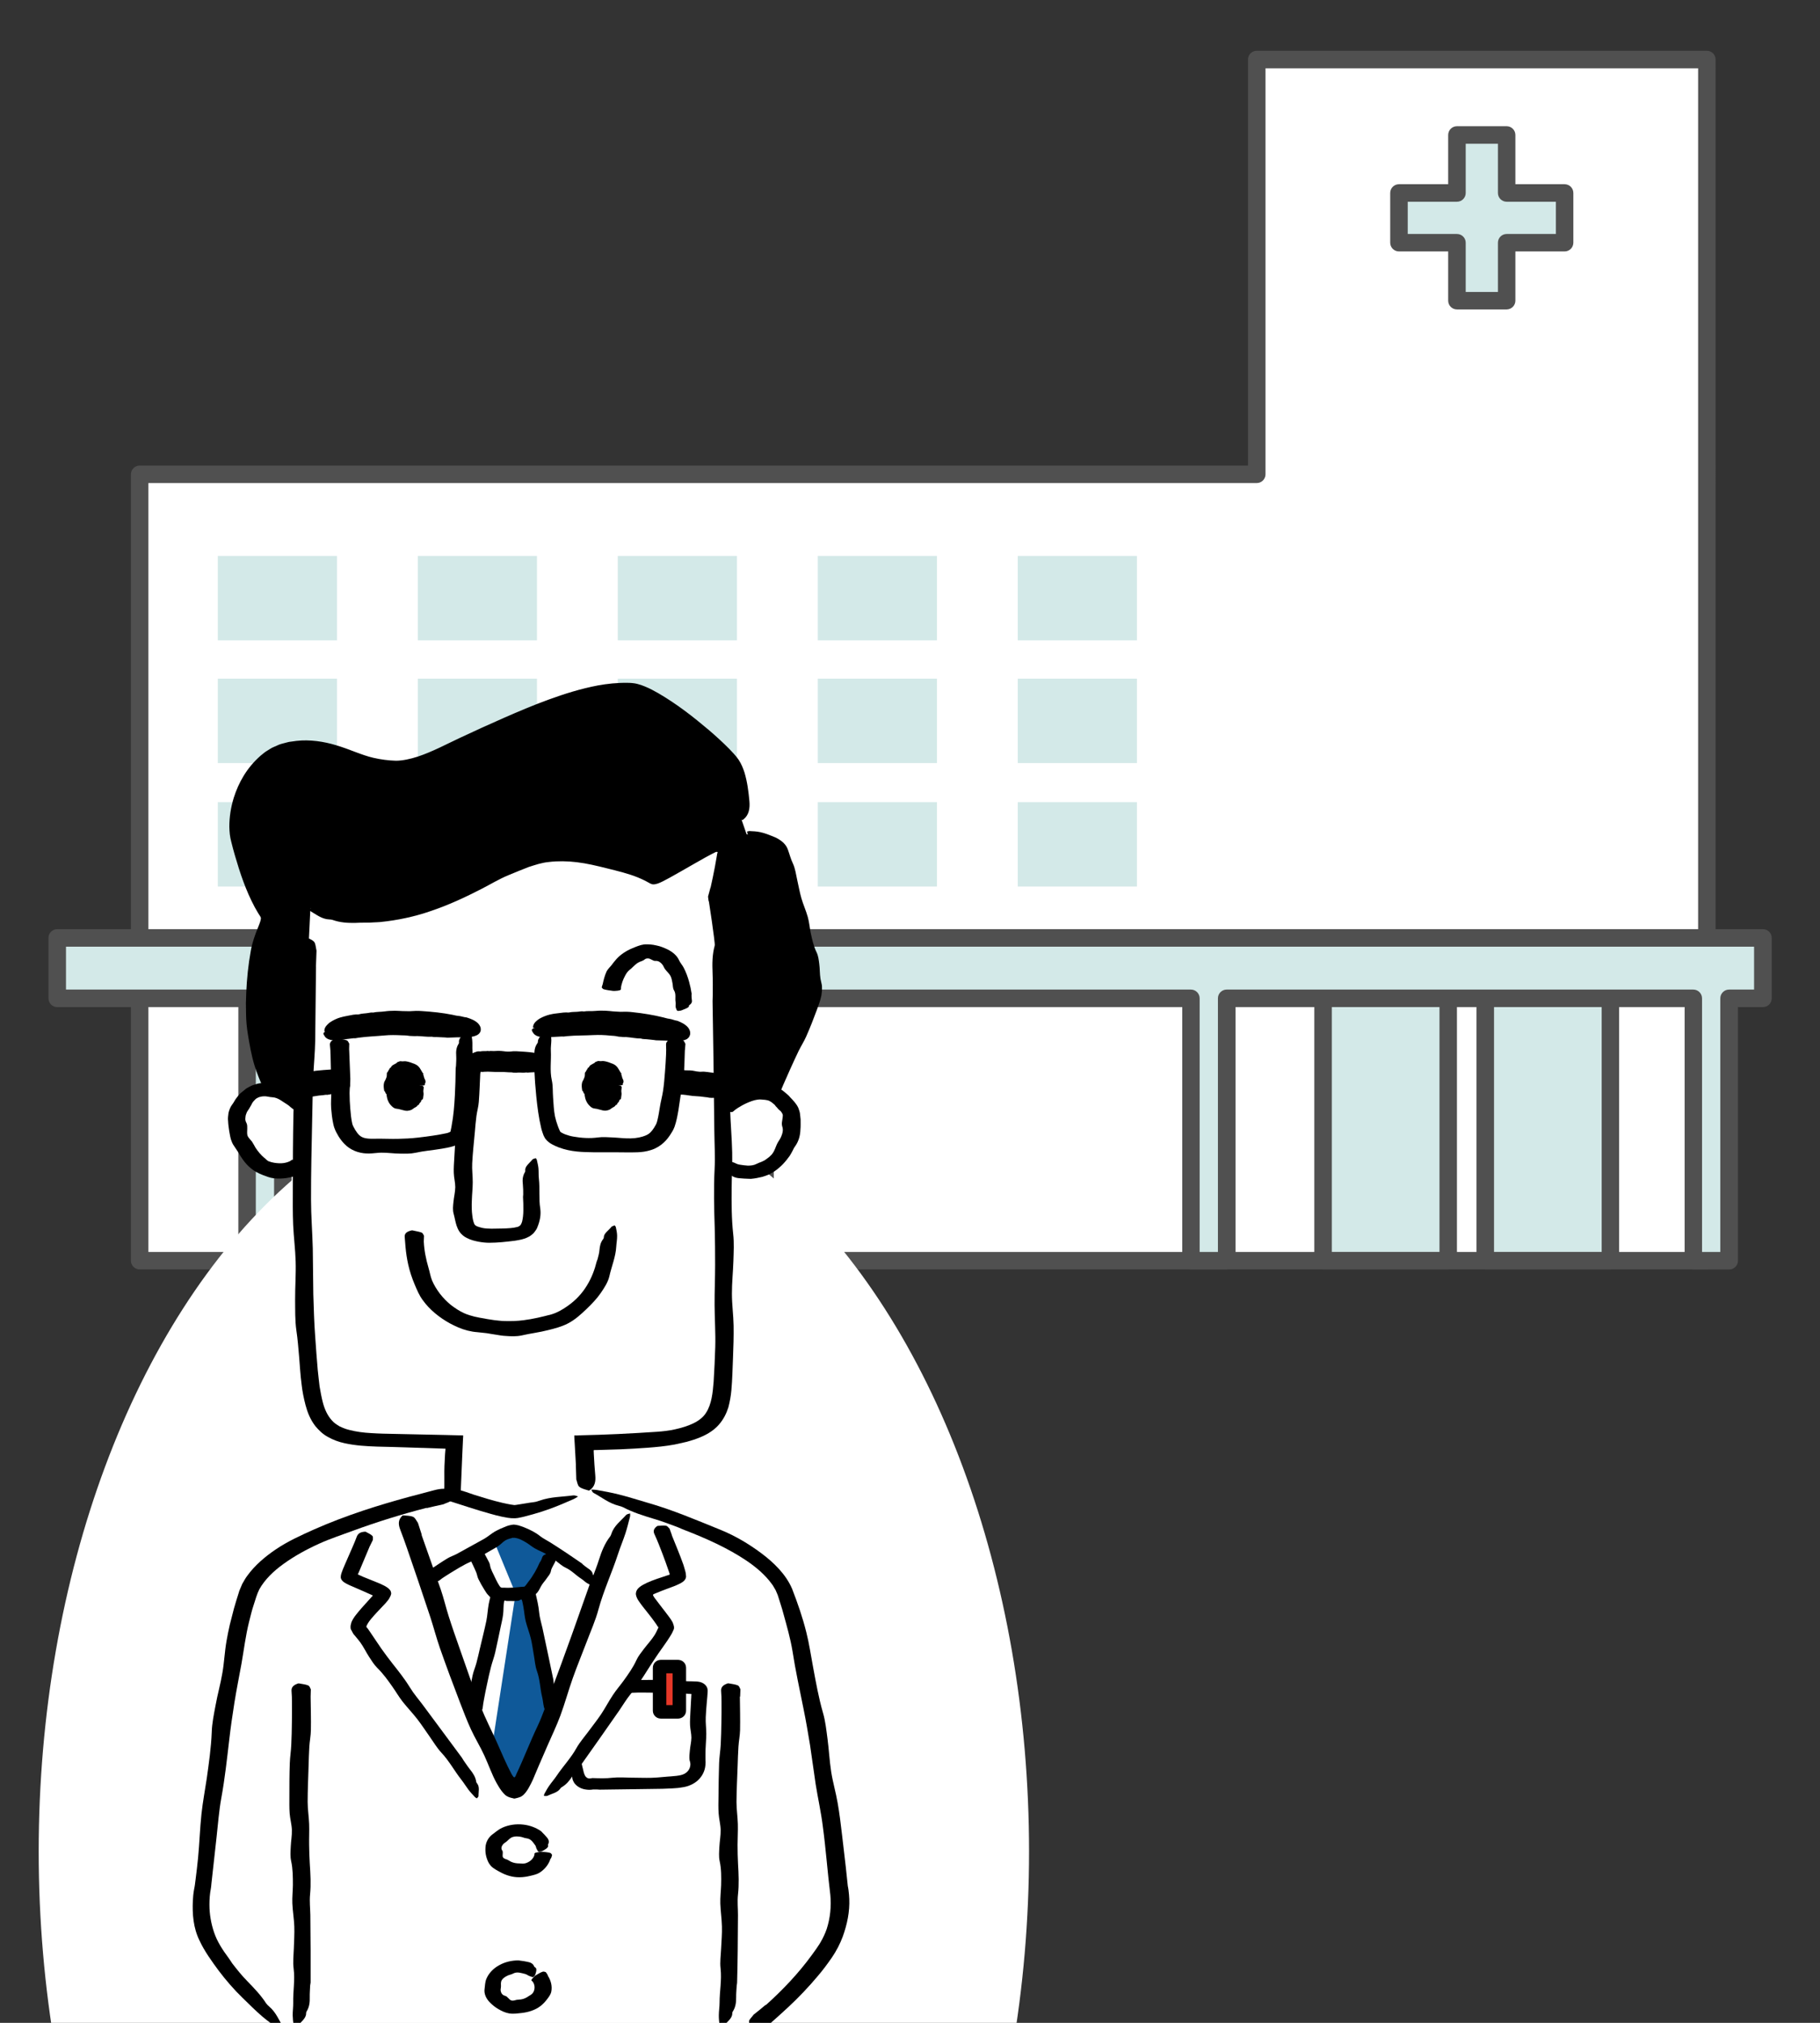 <?xml version="1.0" encoding="UTF-8"?><svg id="img04_icon" xmlns="http://www.w3.org/2000/svg" width="270" height="300" viewBox="0 0 270 300"><rect x="0" y="0" width="270" height="300" fill="#333333" stroke="none"/><defs><style>.cls-1{fill:#fff;}.cls-2{fill:#e73828;stroke:#000;stroke-miterlimit:10;stroke-width:2px;}.cls-3{fill:#0f5999;}.cls-4{fill:#505050;}.cls-5{fill:#d3e9e8;}</style></defs><polygon class="cls-1" points="186.44 8.83 253.21 8.83 253.21 186.96 217.33 186.96 186.44 186.96 20.72 186.96 20.72 70.34 186.44 70.34 186.44 8.83"/><path class="cls-4" d="m19.42,70.34v116.62c0,.72.58,1.3,1.3,1.3h232.49c.72,0,1.3-.58,1.3-1.3V8.83c0-.72-.58-1.3-1.3-1.3h-66.77c-.72,0-1.3.58-1.3,1.3v60.22H20.72c-.72,0-1.3.58-1.3,1.3Zm2.6,1.3h164.42c.72,0,1.3-.58,1.3-1.3V10.13h64.18v175.54H22.01v-114.02Z"/><polygon class="cls-5" points="216.14 20.02 223.51 20.02 223.51 28.62 232.11 28.62 232.11 36 223.51 36 223.51 44.6 216.14 44.6 216.14 36 207.53 36 207.53 28.62 216.14 28.62 216.14 20.02"/><path class="cls-4" d="m206.24,28.62v7.37c0,.72.58,1.3,1.3,1.3h7.3v7.3c0,.72.58,1.3,1.3,1.3h7.37c.72,0,1.3-.58,1.3-1.3v-7.3h7.3c.72,0,1.3-.58,1.3-1.3v-7.37c0-.72-.58-1.3-1.3-1.3h-7.3v-7.3c0-.72-.58-1.3-1.3-1.3h-7.37c-.72,0-1.3.58-1.3,1.3v7.3h-7.3c-.72,0-1.3.58-1.3,1.3Zm2.6,1.3h7.3c.72,0,1.3-.58,1.3-1.3v-7.3h4.78v7.3c0,.72.58,1.3,1.3,1.3h7.3v4.78h-7.3c-.72,0-1.3.58-1.3,1.3v7.3h-4.78v-7.3c0-.72-.58-1.3-1.3-1.3h-7.3v-4.78Z"/><rect class="cls-5" x="220.33" y="146.26" width="18.56" height="40.7"/><path class="cls-4" d="m219.04,146.26v40.7c0,.72.58,1.3,1.3,1.3h18.56c.72,0,1.3-.58,1.3-1.3v-40.7c0-.72-.58-1.3-1.3-1.3h-18.56c-.72,0-1.3.58-1.3,1.3Zm2.6,1.3h15.97v38.11h-15.97v-38.11Z"/><rect class="cls-5" x="196.28" y="146.26" width="18.56" height="40.7"/><path class="cls-4" d="m194.98,146.26v40.7c0,.72.58,1.3,1.3,1.3h18.56c.72,0,1.3-.58,1.3-1.3v-40.7c0-.72-.58-1.3-1.3-1.3h-18.56c-.72,0-1.3.58-1.3,1.3Zm2.6,1.3h15.97v38.11h-15.97v-38.11Z"/><rect class="cls-5" x="150.99" y="82.45" width="17.68" height="12.52"/><rect class="cls-5" x="121.32" y="82.45" width="17.68" height="12.52"/><rect class="cls-5" x="91.65" y="82.45" width="17.68" height="12.52"/><rect class="cls-5" x="61.98" y="82.45" width="17.68" height="12.52"/><rect class="cls-5" x="32.31" y="82.45" width="17.68" height="12.52"/><rect class="cls-5" x="150.99" y="100.65" width="17.68" height="12.52"/><rect class="cls-5" x="121.32" y="100.65" width="17.68" height="12.52"/><rect class="cls-5" x="91.65" y="100.65" width="17.68" height="12.52"/><rect class="cls-5" x="61.98" y="100.65" width="17.68" height="12.52"/><rect class="cls-5" x="32.31" y="100.65" width="17.68" height="12.52"/><rect class="cls-5" x="150.99" y="118.96" width="17.68" height="12.52"/><rect class="cls-5" x="121.32" y="118.96" width="17.68" height="12.52"/><rect class="cls-5" x="91.65" y="118.96" width="17.68" height="12.52"/><rect class="cls-5" x="61.98" y="118.96" width="17.68" height="12.52"/><rect class="cls-5" x="32.31" y="118.96" width="17.68" height="12.52"/><polygon class="cls-5" points="261.51 148.06 256.5 148.06 256.5 186.96 251.19 186.96 251.19 148.06 181.98 148.06 181.98 186.96 176.67 186.96 176.67 148.06 113.48 148.06 113.48 186.96 108.17 186.96 108.17 148.06 41.96 148.06 41.96 186.96 36.65 186.96 36.65 148.06 8.49 148.06 8.49 139.1 261.51 139.1 261.51 148.06"/><path class="cls-4" d="m7.19,139.1v8.96c0,.72.58,1.3,1.3,1.3h26.87v37.61c0,.72.58,1.3,1.3,1.3h5.31c.72,0,1.3-.58,1.3-1.3v-37.61h63.61v37.61c0,.72.58,1.3,1.3,1.3h5.31c.72,0,1.3-.58,1.3-1.3v-37.61h60.6v37.61c0,.72.58,1.3,1.3,1.3h5.31c.72,0,1.3-.58,1.3-1.3v-37.61h66.62v37.61c0,.72.58,1.3,1.3,1.3h5.31c.72,0,1.3-.58,1.3-1.3v-37.61h3.71c.72,0,1.3-.58,1.3-1.3v-8.96c0-.72-.58-1.3-1.3-1.3H8.49c-.72,0-1.3.58-1.3,1.3Zm2.6,1.3h250.43v6.36h-3.71c-.72,0-1.3.58-1.3,1.3v37.61h-2.71v-37.61c0-.72-.58-1.3-1.3-1.3h-69.22c-.72,0-1.3.58-1.3,1.3v37.61h-2.71v-37.61c0-.72-.58-1.3-1.3-1.3h-63.19c-.72,0-1.3.58-1.3,1.3v37.61h-2.71v-37.61c0-.72-.58-1.3-1.3-1.3H41.96c-.72,0-1.3.58-1.3,1.3v37.61h-2.71v-37.61c0-.72-.58-1.3-1.3-1.3H9.79v-6.36Z"/><ellipse class="cls-1" cx="79.2" cy="274.59" rx="73.46" ry="114.1"/><path class="cls-1" d="m86.55,220.74s27.07,6.01,30.29,15.5c3.73,10.99,7.35,43.6,7.35,43.6,0,0,1.26,5.14-1.76,9.79-4.1,6.32-10.96,11.31-10.96,11.31H42.46s-6.87-4.99-10.96-11.31c-3.02-4.66-1.76-9.79-1.76-9.79,0,0,3.62-32.61,7.35-43.6,3.22-9.49,30.29-14.92,30.29-14.92l19.17-.59Z"/><path class="cls-3" d="m73.56,229.23l2.93,7.11-3.51,22.83s2.73,6,3.32,6.08c.59.08,5.75-11.45,5.75-11.45l-3.41-17.85,3.12-6.08s-3.8-2.69-5.27-2.69-2.93,2.05-2.93,2.05Z"/><path class="cls-1" d="m114.53,161.84c1.39-3.22,5.96-14,5.96-15.73,0-2.03-3.54-18.32-4.43-20.12-.89-1.79-5.32-2.27-5.32-2.27l-.74-2.15s.3-5.98-1.47-8.5c-1.78-2.51-11.53-10.61-15.08-10.65-11.23-.12-27.92,11.49-34.87,11.49s-9.31-4.07-15.51-2.99c-6.2,1.08-8.57,9.81-7.98,13.28.59,3.47,2.4,8.65,4.28,11.37,1.13,1.64-2.66,3.37-2.06,15.33.28,5.75,2.66,11.01,2.66,11.01l-.47-.04c-.69-.03-1.39.12-2.04.54-4.59,2.93-1.48,10.01,1.96,10.86,3.44.86,5.03-.79,5.03-.79l.65-.34c0,14.74.17,29.65.83,33.56,1.09,6.38,3.26,7.86,10.64,8.14,2.3.09,6.08.2,10.49.28v7l9.72,6.53,10.26-5.8-.19-7.71c5.71-.14,10.63-.44,13.16-1.01,7.39-1.68,6.8-4.79,7.09-12.21.14-3.38.27-14.52.32-26.96l.25-1.48s1.59,1.64,5.03.79c3.44-.86,7.33-7.93,2.74-10.86l-.91-.56Z"/><path d="m39.98,161.9s-2.38-5.26-2.66-11.01c-.59-11.97,3.2-13.7,2.06-15.33-1.88-2.72-3.69-7.9-4.28-11.37-.59-3.47,1.77-12.21,7.98-13.28,6.21-1.08,8.57,2.99,15.51,2.99s23.64-11.61,34.87-11.49c3.55.04,13.3,8.14,15.08,10.65,1.77,2.51,1.47,8.5,1.47,8.5l.74,2.15s4.43.48,5.32,2.27c.89,1.8,4.43,18.08,4.43,20.12s-6.35,16.63-6.35,16.63c0,0-2.78-1.26-6.76,1.43,0,0-1.33-22.72-1.33-23.73s-.91-6.84-.91-6.84c0,0,3.4-7.73,2.24-8.74-1.16-1.01-10.46,4.91-10.46,4.91,0,0-8.63-3.56-15.35-3.23-6.72.34-15.6,8.94-23.66,9.08-8.05.13-11.87-.94-11.87-.94l-1.08,22.3.08,6.99s-1.75-1.85-5.07-2.07Z"/><path d="m107.32,162.92c.82-.57,1.68-1.12,2.7-1.53.51-.2,1.11-.26,1.68-.36.33-.06.69-.09,1.04-.13.37,0,.72-.05,1.11.02l.53.07c.18.03.35.1.52.15.35.09.65.26.94.43.32.16.49.36.73.54.22.19.45.36.62.59.47.49.97,1,1.24,1.6.1.28.21.57.25.86l.09.86c0,.52.02,1.05-.03,1.56-.03.83-.25,1.65-.74,2.36-.18.23-.3.48-.42.73-.13.25-.27.5-.42.74-.59.83-1.28,1.64-2.32,2.34-.26.15-.49.3-.78.44-.31.12-.65.26-.95.34-.54.13-1.1.25-1.71.3-.12.01-.24-.02-.36-.01-.44,0-.88-.05-1.33-.08-.57-.04-1.17-.23-1.47-.73-.04-.07-.11-.1-.18-.13-.49-.2-.39-.9-.3-1.35.02-.07.18-.23.3-.32.05-.02.15-.03.19-.01.2.09.44.14.64.22.26.1.5.26.81.3.4.06.81.13,1.24.15.43,0,.88-.04,1.28-.25.26-.1.39-.2.6-.25.2-.08.41-.18.62-.29.2-.16.43-.29.63-.46.19-.18.4-.34.54-.56.32-.43.45-.95.67-1.41.17-.37.46-.7.61-1.08.2-.49.35-1.01.15-1.53-.08-.3-.05-.56,0-.84.04-.17.03-.33.07-.5.02-.17.05-.35-.03-.5-.06-.15-.17-.29-.28-.42-.14-.11-.28-.22-.38-.34-.08-.13-.2-.23-.3-.34-.11-.1-.15-.25-.29-.33-.53-.47-.78-.59-1.34-.66-.31,0-.71-.11-1.15-.02-.51.07-1.04.28-1.55.5-.47.21-.91.46-1.34.73-.24.16-.47.32-.67.51-.16.16-.43.16-1.03-.16-.06-.03-.16-.08-.2-.11-.3-.29-.65-.62-.84-.89-.12-.19,0-.3,0-.44,0-.01.02-.02.03-.02l.53-.34.02.02Z"/><path d="m44.34,174.17c-1.16.54-2.51.71-3.71.58-.6-.06-1.11-.3-1.63-.48-.73-.28-1.32-.62-1.78-1-.89-.74-1.41-1.57-1.89-2.4-.16-.24-.32-.48-.49-.74-.18-.25-.34-.5-.44-.77-.23-.5-.28-1.04-.39-1.57-.07-.5-.15-.99-.17-1.51-.06-.41.01-.83.06-1.24.11-.41.25-.84.53-1.21.2-.25.33-.51.49-.77.19-.25.37-.51.58-.75.19-.21.43-.38.66-.57l.34-.28c.13-.09.3-.17.45-.26.16-.08.31-.17.48-.24l.54-.17c.36-.13.75-.15,1.14-.2,1.41-.08,2.57.32,3.52.75.09.04.16.12.25.17.33.17.6.39.92.55.4.22.73.5.76.99,0,.07.05.11.1.14.33.24.01.85-.11,1.29-.02.07-.2.22-.31.32-.07,0-.17,0-.22-.02-.22-.12-.46-.23-.66-.38-.25-.18-.45-.41-.72-.58-.72-.42-1.35-1.04-2.23-1.09-.49-.02-.88-.18-1.29-.14-.23,0-.43.06-.65.11-.11.03-.2.09-.3.14-.1.05-.2.1-.28.19-.18.18-.35.36-.47.56-.1.22-.21.41-.33.6-.14.32-.44.59-.54.95-.1.22-.14.46-.15.7-.03.24.04.49.17.72.13.27.11.55.11.83,0,.34-.06.71.04,1.05.14.32.46.6.67.88.19.3.35.6.52.9.37.57.82,1.09,1.28,1.48.13.08.24.21.35.31.13.07.17.18.39.24.49.18,1,.25,1.48.27.44.02.87-.04,1.26-.17.21-.07.42-.16.57-.3.12-.11.31-.06.93.26.06.03.16.07.2.11.33.27.69.59.86.88.11.2-.05.34-.11.5,0,.02-.03.02-.04.03-.24.14-.48.25-.73.35l-.02-.02Z"/><path d="m89.4,146.01c.14-.66.3-1.32.6-1.96.17-.32.45-.58.69-.87.25-.34.52-.68.81-1,.58-.62,1.37-1.16,2.29-1.54.55-.23,1.14-.49,1.79-.58.59-.03,1.2.01,1.81.16.57.11,1.11.33,1.61.57.8.39,1.43.94,1.72,1.58.18.42.51.76.71,1.15.35.68.6,1.36.79,2.05.17.61.3,1.22.39,1.83,0,.06-.03.12-.02.18.01.22,0,.44.04.66.06.28.04.56-.37.83-.05.04-.06.08-.05.12.03.27-.71.47-1.17.68-.07.03-.32.04-.49.06-.05-.03-.13-.07-.15-.11-.07-.17-.15-.34-.17-.51-.02-.22.04-.44,0-.66-.12-.59.11-1.21-.24-1.78-.2-.33-.15-.69-.22-1.03-.08-.37-.12-.75-.3-1.1-.19-.36-.55-.66-.78-.97-.19-.24-.26-.53-.45-.75-.24-.29-.55-.54-.99-.51-.24.02-.35-.09-.52-.15-.18-.09-.4-.24-.68-.22-.13.01-.26.04-.37.12-.1.08-.19.16-.28.19-.1.02-.18.09-.27.12-.09.04-.2.04-.28.11-.38.15-.71.49-1.08.84-.09.11-.22.2-.35.3-.12.11-.24.22-.34.34-.23.3-.4.63-.56.98-.14.31-.25.64-.33.97-.04.18-.08.37-.07.56,0,.16-.19.26-.91.29-.07,0-.18.01-.24,0-.46-.06-.99-.13-1.35-.23-.24-.06-.25-.19-.35-.28,0,0,0-.02,0-.03.04-.14.08-.28.12-.41h.03Z"/><path d="m62.87,184.13c.06,1.32.33,2.63.7,3.9.19.62.28,1.27.53,1.88.3.7.71,1.36,1.18,1.98.46.59.99,1.13,1.59,1.63.62.47,1.28.93,2.04,1.26.92.4,1.96.61,2.98.77.47.11.97.15,1.46.24.5.05.99.12,1.5.13.94.03,1.88,0,2.8-.12,1.46-.18,2.82-.52,4.16-.87.88-.26,1.65-.72,2.35-1.21,1.23-.85,2.23-1.92,2.95-3.14.66-1.08,1.11-2.27,1.41-3.49.03-.12.1-.23.13-.35.12-.44.24-.88.28-1.33.05-.58.14-1.14.58-1.69.06-.08.07-.17.07-.25,0-.56.73-1,1.14-1.53.06-.08.31-.13.47-.21.06.09.15.18.17.27.1.42.18.85.19,1.27.01.55-.1,1.09-.13,1.63-.08,1.49-.69,2.9-1.02,4.38-.2.87-.73,1.68-1.26,2.46-.59.86-1.34,1.64-2.13,2.4-.82.78-1.7,1.6-2.82,2.17-.89.45-1.9.72-2.89.96-1.3.34-2.61.48-3.93.79-.76.16-1.56.13-2.34.07-.48-.02-.95-.1-1.42-.18-.47-.06-.94-.16-1.41-.23-.45-.05-.92-.1-1.4-.15-.48-.03-.95-.12-1.41-.23-.94-.23-1.81-.63-2.64-1.07-1.63-.9-3.04-2.07-4.01-3.42-.57-.75-.89-1.58-1.23-2.37-.4-.95-.72-1.92-.94-2.89-.2-.88-.33-1.76-.41-2.64-.04-.49-.08-.99-.12-1.49-.04-.41.16-.76.89-.95.08-.02.18-.05.24-.04.46.11.98.18,1.35.32.24.09.26.31.38.47.01.01,0,.03,0,.05-.02.27-.03.54-.03.81h-.03Z"/><path d="m105.42,131.62c.23-1.03.45-2.05.64-3.08l.27-1.53.06-.37v-.02s.02-.05.02-.05l.04-.09s.01-.09,0-.11c-.04-.04-.13-.05-.26-.01l-.05.02s0,0-.04.02l-.11.06-.46.23-.91.49-1.8,1.02c-1.14.65-2.29,1.32-3.47,1.97l-.45.24-.55.29c-.49.24-.98.48-1.51.46-.12-.02-.21-.07-.32-.1-.11-.06-.23-.13-.35-.19l-.35-.19-.28-.14c-.26-.14-.57-.26-.86-.39-1.46-.6-3.08-.98-4.64-1.37-1.48-.37-2.97-.73-4.48-.91-1.4-.17-2.81-.19-4.13-.03-1.07.1-1.98.42-2.99.74-.99.38-1.98.79-3.02,1.22-1.36.56-2.64,1.34-3.98,2.03-2.36,1.21-4.84,2.38-7.52,3.28-2.38.83-4.95,1.38-7.56,1.64-.26.03-.52.02-.78.04-.94.08-1.89.02-2.83.08-1.18.03-2.32-.05-3.41-.44-.15-.05-.32-.07-.49-.07-1.12-.05-1.9-.72-2.75-1.2-.13-.07-.16-.29-.24-.43.16-.02.33-.07.49-.06.74.03,1.49.03,2.24.07.95.05,1.91.15,2.88.15.66,0,1.31.02,1.95,0,.64-.02,1.29.03,1.92-.03.64-.05,1.28-.1,1.92-.17.63-.11,1.25-.24,1.87-.4.71-.2,1.42-.4,2.15-.56.71-.2,1.44-.39,2.15-.61,1.53-.53,3.07-1.07,4.5-1.8,1.51-.74,2.89-1.65,4.39-2.45,1.19-.64,2.51-1.18,3.83-1.73l1.34-.51,1.41-.45c.5-.11,1-.25,1.5-.35.5-.07,1.01-.18,1.51-.26,1.17-.16,2.38-.08,3.52.08,1.41.17,2.74.55,4.07.84,1.29.27,2.61.46,3.88.82,1.26.37,2.55.87,3.69,1.44-.01,0,0,0,.01,0l.66-.36.77-.44,3.14-1.83c.59-.34,1.21-.66,1.84-.97l.95-.46.71-.35c.28-.14.56-.26.83-.38.66-.29,1.3-.47,1.8-.46.26,0,.48.03.74.14.27.13.38.29.5.48.23.36.33.88.29,1.48-.02.3-.04.59-.09.9l-.06.43-.04.27c-.22,1.28-.49,2.54-.77,3.79-.15.7-.31,1.4-.43,2.11-.1.58-.4,1.03-1.17,1.23-.08.02-.2.06-.25.04-.43-.19-.93-.35-1.25-.61-.21-.17-.15-.52-.21-.78,0-.03,0-.05.02-.08l.34-1.26h.03Z"/><path d="m113.33,160.74c.56-1.31,1.09-2.64,1.68-3.94.29-.64.72-1.25,1.04-1.88.37-.73.7-1.48,1.02-2.22.62-1.41,1.27-2.82,1.76-4.25.15-.43.24-.88.32-1.31l.09-.63c-.01-.18.03-.29,0-.49-.09-.71-.19-1.63-.35-2.46-.15-.78-.33-1.57-.55-2.35-.35-1.24-.71-2.47-.84-3.74-.09-.84-.4-1.66-.6-2.48-.36-1.45-.73-2.9-1.12-4.33-.35-1.28-.7-2.59-1.11-3.78-.04-.09-.03-.19-.06-.28-.03-.11-.06-.13-.07-.16,0-.03-.04-.08-.08-.12-.03-.04-.08-.09-.14-.13-.05-.05-.12-.09-.21-.13-.41-.21-.92-.44-1.39-.93-.07-.07-.16-.09-.26-.12-.62-.14-.95-.82-1.49-1.26-.08-.07-.09-.28-.15-.42.13-.03.25-.08.36-.08.53.02,1.07.05,1.59.16.67.14,1.3.39,1.94.65.44.17.87.4,1.26.71.38.28.73.73.88,1.14.29.78.44,1.44.77,2.13.37.79.46,1.64.65,2.47.21.9.36,1.82.62,2.71.27.94.69,1.85.95,2.79.21.75.27,1.52.42,2.28.21.99.41,1.98.88,2.94.27.55.32,1.15.4,1.74.1.72.06,1.45.18,2.19.04.18.08.37.12.56.04.21.11.39.1.64.02.52-.02.86-.08,1.24-.15.74-.4,1.42-.65,2.1-.5,1.35-1.02,2.69-1.6,4-.32.73-.77,1.43-1.13,2.16-.42.86-.81,1.74-1.21,2.61l-1.05,2.37c-.19.44-.38.89-.53,1.34-.12.37-.43.63-1.19.64-.08,0-.19,0-.25-.02-.41-.2-.89-.39-1.18-.62-.2-.15-.12-.38-.17-.57,0-.02.01-.03.02-.05l.4-.8h.03Z"/><path d="m108.19,116.89c-.14-.93-.36-1.86-.72-2.63-.18-.39-.35-.65-.7-1.04-.32-.37-.69-.74-1.06-1.11-1.53-1.48-3.22-2.91-4.96-4.26-1.72-1.32-3.43-2.71-5.32-3.7-.54-.28-1.1-.52-1.58-.65-.1-.01-.23-.06-.3-.05-.05,0-.06-.01-.14-.01h-.24c-.32,0-.64,0-.97.03-1.3.07-2.61.28-3.92.57-4.97,1.14-9.71,3.18-14.37,5.26-2.84,1.27-5.57,2.73-8.56,3.93-1.42.55-2.87,1.09-4.51,1.42-.41.09-.84.15-1.28.2-.44.04-.95.07-1.34.04-.84-.02-1.67-.09-2.5-.22-1.53-.24-2.99-.7-4.32-1.19-1.33-.5-2.57-1.01-3.78-1.31-.96-.24-1.9-.33-2.85-.27-.47,0-.96.11-1.42.17-.4.13-.82.19-1.2.4-1.57.66-2.77,2.07-3.73,3.55-1.23,2.01-1.83,4.38-1.91,6.61,0,.24,0,.48,0,.72.01.23.05.45.07.68.09.5.2,1.01.33,1.51.25,1.01.55,2.02.89,3.03.69,2,1.51,4,2.59,5.78.12.2.25.38.38.57.11.17.24.42.32.63.05.22.1.47.11.68-.02.85-.28,1.31-.45,1.79-.37.93-.67,1.77-.92,2.66-.48,1.76-.73,3.59-.82,5.44-.01.36-.1.72-.1,1.09-.05,1.33-.05,2.69.05,4.02.15,1.68.4,3.33.39,5.01,0,.23.06.49.13.72.46,1.6.16,2.98.29,4.47.02.23-.17.4-.26.61-.16-.23-.33-.44-.44-.68-.52-1.11-.98-2.24-1.33-3.4-.45-1.49-.71-3.01-.96-4.52-.17-1.03-.27-2.08-.28-3.12l-.02-1.55.05-1.55c.09-2.07.3-4.14.68-6.23.21-1.21.65-2.44,1.12-3.57.23-.56.43-1.12.36-1.35l-.05-.09-.02-.05-.06-.1-.27-.42c-.17-.28-.34-.57-.49-.85-1.34-2.5-2.19-5.08-2.95-7.69-.2-.68-.38-1.37-.55-2.06l-.12-.52-.09-.57c-.05-.38-.05-.74-.07-1.11,0-1.46.23-2.89.66-4.3.71-2.23,1.91-4.42,3.97-6.23.34-.29.69-.58,1.11-.82.2-.12.4-.26.61-.37l.68-.3c.44-.23.96-.34,1.46-.47.25-.08.5-.12.74-.14l.73-.1c1.98-.23,4.11.1,5.87.64,2.08.61,3.76,1.46,5.55,1.87,1.08.25,2.23.4,3.33.43.97,0,2.14-.25,3.24-.61,2.15-.71,4.17-1.8,6.26-2.78,2.12-1,4.29-1.98,6.49-2.95,2.19-.96,4.4-1.9,6.71-2.74,2.3-.84,4.69-1.59,7.24-2.08,1.43-.26,2.91-.42,4.44-.39.29-.01,1,.04,1.41.15.44.11.83.25,1.18.4.71.29,1.33.63,1.93.97,2.82,1.64,5.21,3.52,7.53,5.48,1.04.89,2.05,1.81,3.01,2.78.48.5.95.98,1.39,1.6.43.65.68,1.29.89,1.93.42,1.41.59,2.81.72,4.19.11,1.13-.08,2.09-.82,2.7-.08.06-.19.17-.25.14-.46-.24-.98-.39-1.35-.78-.24-.26-.27-.9-.41-1.37-.01-.04,0-.1,0-.14-.02-.8-.07-1.59-.18-2.37h.03Z"/><path d="m51.8,155.7c.06,1.42.11,2.85.17,4.27.02.7-.11,1.4-.11,2.11,0,.81.04,1.61.11,2.41.06.74.14,1.53.29,2.16.04.22.25.61.43.91.19.31.39.59.63.81.55.52,1.37.53,2.4.51,1.1-.02,2.19.04,3.27.02,1-.02,2-.07,2.97-.18,1.53-.17,3.09-.4,4.3-.66.19-.04.36-.11.47-.17.07-.04.08-.05.09-.06.01-.01.02-.03.03-.05,0-.02,0-.03,0-.06,0-.03.04-.17.05-.25.05-.18.08-.38.11-.58.27-1.41.39-2.92.47-4.41.07-1.34.11-2.69.12-4.03,0-.13.05-.26.05-.4.02-.48.06-.97.03-1.45-.04-.62-.02-1.22.37-1.82.05-.08.05-.17.04-.26-.06-.58.66-1.05,1.01-1.61.06-.09.3-.16.45-.25.07.09.17.17.2.26.15.44.26.86.3,1.29.06.55,0,1.09.04,1.64.1,1.48-.21,2.94-.02,4.42.11.87-.07,1.73-.15,2.6-.09.95-.26,1.89-.34,2.85-.05.5-.06,1.01-.12,1.53-.02.26-.05.52-.11.79-.03.21-.16.73-.48,1.04-.57.57-1.17.77-1.72.94-.55.16-1.08.25-1.6.34-1.35.23-2.65.32-3.94.61-.75.16-1.52.13-2.28.12-.93-.01-1.85-.15-2.75-.14-.8,0-1.85.27-3.07.01-.61-.12-1.25-.39-1.76-.75-.51-.36-.87-.77-1.16-1.15-.29-.38-.5-.75-.69-1.11-.09-.15-.21-.44-.3-.69-.1-.26-.11-.42-.17-.64-.17-.79-.24-1.52-.3-2.25-.06-.82.02-1.63.02-2.43-.02-.96-.03-1.92-.05-2.87-.02-.87-.04-1.73-.06-2.59-.01-.48-.03-.97-.09-1.45-.05-.39.13-.73.84-.96.07-.02.18-.06.24-.05.47.08,1,.12,1.38.26.25.09.28.33.4.5.01.02,0,.04,0,.05l-.02.88h-.03Z"/><path d="m48.36,153.01s-.02-1.56,3.03-1.99c3.06-.43,6.11-.81,9.82-.71,6.11.16,9.75.96,9.63,2.4-.12,1.43-5.44.56-11.57.43-6.88-.14-10.85,1.85-10.91-.13Z"/><path d="m48.29,153.01c.13.07.25.11.36.15.08.03.12.07.16.1.04.02.06.05.07.09,0,.06.05.09.08.15.2.12.56.16.92.14.06,0,.12-.02.19-.03.07-.02.15-.04.22-.04.62.04,1.25-.08,1.88-.15.45-.05.89-.14,1.35-.2.23-.03.48.01.71-.03.87-.16,1.76-.17,2.65-.22l.81-.02c.26,0,.51,0,.77-.04.21-.03.43.01.64.03.47.03.93.06,1.39.04.37-.02.74.01,1.1.06.16.02.31,0,.47.01.44.04.89.08,1.34.08.53,0,1.05.05,1.57.05.37,0,.73.02,1.09.03.44,0,.88-.01,1.32-.02.16,0,.32.02.48.03.22.02.44.02.66,0,.23-.03.47,0,.71-.01.04,0,.08.02.11,0,.34-.14.73-.06,1-.19.17-.08.33-.19.28-.37-.03-.14-.08-.27-.18-.39-.07-.09-.14-.17-.21-.28-.05-.11-.2-.19-.34-.22-.14-.04-.27-.1-.41-.15-.14-.06-.3-.08-.46-.12-.05-.01-.11-.03-.16-.04-.5-.13-1.01-.25-1.53-.33-.2-.03-.41-.03-.6-.07-.18-.05-.36-.11-.55-.13-.12-.01-.24-.03-.36-.03-.34-.01-.67-.04-.99-.17-.05-.02-.12-.01-.17-.02-.17-.03-.35-.07-.51-.1-.06,0-.12-.02-.17-.01-.25.03-.48-.02-.73-.06-.31-.04-.63-.05-.94-.04-.81.04-1.61,0-2.41,0-.32,0-.63-.01-.95,0-.16,0-.31.04-.46.05-.21.02-.43-.02-.64-.02-.38,0-.77,0-1.14.08-.42.08-.85.11-1.28.16-.33.04-.68.03-1,.1-.62.14-1.27.15-1.89.26-.5.09-1.03.15-1.5.26-.24.06-.46.16-.67.26-.04.02-.08.03-.12.05-.25.08-.44.23-.62.37-.19.16-.37.31-.51.48-.08.1-.2.18-.37.26-.13.06-.24.15-.33.24-.28-.01-.29-.04-.3-.2,0-.31.17-.59.4-.83.15-.15.29-.3.48-.42.45-.3.96-.54,1.49-.7h.03c.42-.13.86-.2,1.25-.28.21-.04.43-.08.63-.12.14-.02.28-.03.41-.04.15-.01.31.02.44-.02.43-.13.88-.12,1.32-.19.26-.04.51-.11.78-.07.55-.13,1.14-.09,1.7-.17.51-.08,1.02-.09,1.53-.1.38,0,.76.04,1.14.05.35.01.69.02,1.04.02.32,0,.63-.05.95-.05.3,0,.6,0,.9.03.76.05,1.52.11,2.28.2.75.08,1.5.21,2.24.35.29.06.57.14.86.16.42.03.8.2,1.23.23.03,0,.06.02.09.03.55.18,1.13.39,1.6.84.21.23.42.53.41.86.02.15-.02.35-.13.52-.11.17-.28.31-.45.39-.69.32-1.29.27-1.87.31-.34,0-.67,0-1.01,0-.46.01-.93.03-1.41.05-.03,0-.06,0-.09,0-.46-.06-.93-.04-1.39-.08-.3-.03-.6.03-.89-.06-.75.05-1.48-.09-2.22-.1-.15,0-.3.03-.44.01-.27-.03-.55,0-.81-.05-.35-.07-.71-.05-1.06-.07-.83-.04-1.65-.06-2.47.02-1.3.12-2.61.16-3.91.34-.15.03-.31.06-.46.08-.11.01-.22-.01-.32,0-.65.08-1.27.16-1.96.24-.33.05-.68.08-1.06.05-.37-.03-.85-.15-1.14-.5-.06-.12-.15-.23-.22-.35-.06-.21-.03-.29.25-.41Z"/><path d="m69.16,157.95s-.63-1.18,1.72-1.7c.72-.16,6.61.06,7.16.07,2.53.06,3.2.55,3.15,1.73-.05,1.18-6.88.64-8.72.64-1.24,0-3.19.34-3.31-.74Z"/><path d="m69.1,157.96c.1.03.2.05.28.07.12.03.17.06.17.11,0,.04,0,.07.02.11.07.11.23.18.41.22.03,0,.07,0,.1,0,.04,0,.08-.01.12,0,.31.11.67.09,1.03.08.25,0,.51-.04.77-.05.14,0,.27.04.41.03.51-.05,1.01.02,1.51.03l.46.02c.15,0,.29.02.44,0,.12-.02.24.02.36.03.26.03.52.05.79.03.21-.02.42,0,.62.03.09.01.18-.01.26,0,.25.02.51.03.76,0,.3-.03.59-.01.88-.05.22-.02.4-.04.61-.06.24-.03.48-.08.72-.13.08-.02.18-.02.26-.03.12,0,.24-.03.34-.08.11-.05.23-.06.33-.1.01,0,.04,0,.05-.01.06-.16.18-.06.19-.3,0-.12.06-.24,0-.35-.04-.09-.07-.17-.11-.25-.03-.06-.06-.11-.06-.18,0-.07-.07-.13-.14-.15-.08-.02-.13-.07-.2-.1-.08-.03-.15-.06-.24-.07-.03,0-.06-.01-.09-.02-.26-.08-.54-.14-.84-.17-.11-.01-.23.01-.34-.02-.1-.03-.21-.06-.31-.06-.07,0-.13,0-.2,0-.19.01-.38.01-.57-.07-.03-.01-.07,0-.1,0-.1-.02-.2-.04-.3-.06-.03,0-.07-.01-.1,0-.14.03-.28,0-.42-.02-.18-.03-.36-.03-.54-.01-.46.04-.92.03-1.38,0-.18-.01-.36-.02-.54-.03-.09,0-.18.02-.27.02-.12,0-.24-.03-.36-.04-.22-.02-.43-.04-.65,0-.24.04-.49.03-.74.04-.19,0-.38-.03-.57,0-.35.06-.75,0-1.03.08-.26.08-.53.15-.75.28-.12.06-.2.15-.28.23-.02.01-.03.03-.05.04-.11.07-.16.18-.19.27-.04.1-.07.19-.09.29-.01.06-.06.12-.16.19-.07.06-.12.13-.16.2-.21.06-.22.05-.28-.03-.11-.16-.11-.35-.06-.52.03-.11.07-.23.13-.33.17-.25.39-.48.66-.65h.02c.22-.14.44-.23.68-.33.12-.04.25-.09.37-.13.07-.03.2-.03.3-.04.1,0,.19.03.27.01.26-.07.52-.02.78-.04.15-.01.3-.05.45,0,.32-.06.65.02.97-.02.29-.03.58-.02.86,0,.21.01.42.05.64.07.19.02.39.03.59.02.18,0,.36-.04.54-.05.17,0,.34,0,.51,0,.42.03.85.05,1.28.08.42.03.87.07,1.3.14.17.02.33.08.51.07.25,0,.47.11.75.13.02,0,.04.01.05.02.33.13.68.35.87.65.19.3.23.61.22.89,0,.1-.04.4-.23.54-.18.15-.36.21-.53.27-.2.07-.4.1-.59.14-.27.06-.53.13-.8.17-.02,0-.03,0-.05,0-.27,0-.54.04-.81.04-.17,0-.34.06-.52,0-.43.08-.85,0-1.28.02-.08,0-.17.04-.25.02-.16-.02-.32.02-.47-.02-.2-.05-.41-.03-.61-.04-.48-.04-.95-.06-1.43-.05-.77.03-1.49-.09-2.22-.03-.09,0-.18.03-.27.03-.06,0-.13-.03-.19-.02-.38.02-.76,0-1.18-.02-.39,0-.96-.17-1.15-.6-.02-.07-.07-.13-.11-.19-.04-.12-.02-.17.21-.25Z"/><path d="m99.06,161.03s-.72-1.82.71-2.06c.72-.13,6.58.49,7.13.54,2.52.22,1.95,1.24,1.79,2.41-.17,1.17-5.74.19-7.58.07-1.24-.08-2.03-.32-2.05-.95Z"/><path d="m99,161.03c.09.03.19.06.27.07.13.03.16.05.16.1,0,.03,0,.07,0,.1.05.1.19.18.34.24.03,0,.06,0,.09.01.04,0,.08,0,.11.01.25.14.58.16.89.2.22.03.47.02.7.04.12.01.24.08.36.08.46,0,.9.1,1.35.15l.41.05c.13.02.26.04.39.02.11-.01.21.03.32.05.23.04.46.08.71.07.19,0,.37.02.56.06.08.02.16,0,.24,0,.23.03.45.05.68.03.27-.02.53,0,.79-.04.18-.03.35-.04.52-.08.2-.05.38-.14.44-.22.02-.02.05-.04.07-.07.03-.01.05-.15.04-.24,0-.1.05-.2.08-.3,0-.02.03-.03.02-.05-.07-.17.09-.31.11-.46.01-.1.07-.21.03-.31-.04-.08-.05-.15-.1-.22-.02-.05-.05-.1-.05-.16,0-.07-.06-.11-.13-.13-.07-.02-.13-.05-.19-.08-.06-.03-.15-.04-.22-.06-.03,0-.06-.01-.08-.02-.24-.06-.49-.12-.76-.14-.1,0-.21.01-.3-.02-.1-.03-.19-.06-.29-.07-.06,0-.12-.01-.19-.01-.18,0-.35,0-.51-.1-.03-.02-.06,0-.09-.01-.08-.02-.18-.05-.26-.07-.03,0-.06-.01-.09,0-.13.02-.25-.01-.37-.04-.16-.04-.32-.05-.48-.04-.42.01-.83-.02-1.24-.08-.16-.02-.32-.04-.48-.05-.08,0-.16.01-.24.01-.11,0-.22-.04-.32-.06-.19-.04-.39-.06-.59-.04-.22.03-.45,0-.67,0-.17,0-.34-.05-.51-.03-.34.05-.64-.04-.88.07-.18.08-.32.21-.38.38-.03.08-.01.18,0,.28,0,.02,0,.03,0,.05-.02.1.03.21.06.32.04.12.06.24.08.37.01.07-.03.15-.11.24-.06.06-.11.13-.16.2-.22.05-.22.04-.28-.02-.1-.13-.13-.27-.15-.41-.01-.09-.04-.18-.04-.28-.01-.23-.06-.48,0-.74h0c.05-.21.15-.43.36-.61.1-.1.23-.17.36-.23.09-.03.18-.05.28-.06.1-.01.21.02.3,0,.25-.06.49,0,.72,0,.14,0,.27-.03.4.03.3-.05.58.05.88.03.26-.01.52.01.78.04.19.02.38.08.57.11.17.03.35.05.53.06.16,0,.33-.02.49-.02.15,0,.31.02.46.04.38.05.76.1,1.15.15.37.06.76.12,1.14.18.15.03.3.07.46.07.23,0,.43.1.68.1.02,0,.03.01.05.02.31.11.64.3.82.6.18.29.19.59.16.85-.04.26-.14.49-.19.72-.03.15-.06.28-.09.44-.1.32-.43.49-.68.59-.02,0-.03.01-.05.02-.28.04-.53.1-.79.11-.16,0-.32.07-.49.01-.4.08-.79-.01-1.18-.02-.08,0-.16.03-.23.01-.14-.03-.29,0-.43-.04-.18-.06-.37-.05-.55-.08-.43-.06-.86-.12-1.29-.13-.69-.02-1.35-.18-2.01-.23-.08,0-.15,0-.24,0-.06,0-.11-.04-.17-.04-.35-.02-.69-.1-1.06-.16-.35-.06-.82-.26-.95-.65-.02-.06-.06-.12-.08-.18-.05-.11,0-.16.23-.22Z"/><path d="m42.09,162.08s-1.31-1.59-.02-2.14c.66-.28,6.5-1,7.05-1.07,2.49-.35,2.3.75,2.53,1.91.24,1.16-5.45,1.46-7.26,1.76-1.22.2-2.06.15-2.3-.46Z"/><path d="m42.03,162.1c.1.01.2.01.29.01.13,0,.17.02.18.06,0,.03.02.07.04.1.09.09.24.14.41.15.03,0,.06,0,.09,0,.04,0,.07-.02.11-.01.29.08.61.03.92,0,.22-.02.45-.09.69-.12.12-.01.25.02.37,0,.44-.1.9-.11,1.35-.16l.41-.04c.13-.01.26-.02.39-.07.1-.04.22-.02.33-.02.24,0,.47-.03.7-.09.18-.05.37-.07.55-.07.08,0,.15-.04.23-.05.22-.03.45-.05.66-.12.25-.08.51-.12.74-.22.16-.07.33-.12.47-.2.17-.09.31-.22.35-.31.02-.03.04-.05.05-.08.02-.02,0-.16-.04-.24-.04-.1-.02-.21-.03-.31,0-.02.02-.04,0-.05-.13-.15-.02-.32-.05-.47-.02-.1,0-.22-.08-.3-.07-.06-.1-.14-.17-.19-.04-.04-.08-.08-.1-.14-.02-.07-.1-.09-.17-.1-.07,0-.14-.02-.21-.04-.07-.02-.16,0-.23,0-.03,0-.06,0-.08,0-.25,0-.51,0-.78.04-.1.01-.19.06-.3.05-.1,0-.21-.02-.3,0-.06,0-.12.02-.18.03-.17.04-.34.07-.53.02-.03,0-.06,0-.09,0-.09,0-.19,0-.28-.01-.03,0-.06,0-.09.01-.12.05-.24.04-.37.04-.16,0-.32.03-.48.07-.4.11-.81.16-1.22.2-.16.02-.32.03-.48.06-.08.01-.15.05-.23.06-.11.03-.22,0-.33.01-.2,0-.39.03-.58.1-.21.07-.43.1-.64.15-.17.03-.35.03-.5.09-.31.12-.63.1-.82.26-.15.12-.24.27-.24.45,0,.09.05.18.1.27,0,.02.01.03.02.05.02.1.1.2.17.29.08.11.14.22.2.33.03.07.03.15-.02.25-.04.08-.06.15-.09.23-.2.1-.2.09-.27.04-.14-.1-.22-.23-.28-.36-.04-.09-.1-.17-.14-.26-.09-.22-.22-.45-.25-.71h0c-.02-.22,0-.45.15-.67.06-.12.17-.21.27-.3.08-.05.16-.09.24-.12.09-.04.21-.02.29-.07.22-.11.47-.11.69-.17.13-.03.25-.09.4-.06.27-.11.58-.08.85-.16.25-.07.51-.11.76-.14.19-.02.39-.01.58-.03.18-.01.35-.03.52-.06.16-.03.31-.09.46-.13.15-.03.3-.05.45-.07.38-.04.76-.07,1.16-.11.38-.03.77-.06,1.16-.08.16,0,.31,0,.47-.04.22-.06.45,0,.69-.05.02,0,.04,0,.05,0,.33.03.72.15,1,.39.27.24.38.53.44.78.05.26.03.5.06.73.02.15.04.28.06.44.02.33-.24.57-.45.72-.01,0-.03.02-.05.03-.26.1-.47.22-.72.28-.16.04-.29.14-.46.12-.36.17-.76.17-1.14.25-.07.02-.14.06-.22.06-.15,0-.28.07-.42.05-.19-.02-.37.03-.55.05-.43.03-.86.08-1.28.16-.67.13-1.36.13-2.01.23-.08.01-.14.04-.23.05-.06,0-.12-.01-.17,0-.34.06-.7.06-1.08.08-.36.02-.88-.06-1.13-.42-.04-.06-.1-.1-.14-.16-.09-.1-.06-.15.14-.26Z"/><path d="m101.6,155.76c-.04,1.44-.08,2.88-.2,4.33-.06.71-.28,1.41-.39,2.12-.12.83-.25,1.65-.37,2.47-.14.79-.27,1.56-.57,2.43-.2.53-.42.84-.67,1.23-.25.37-.54.76-.95,1.13-.48.45-1.14.86-1.85,1.08-.71.23-1.4.32-2.06.34-1.09.04-2.2,0-3.31,0-1.04,0-2.08,0-3.13,0-1.68-.03-3.37-.04-5.2-.72-.3-.12-.62-.25-.95-.43-.15-.08-.35-.2-.53-.34-.18-.14-.34-.29-.47-.46-.13-.16-.22-.37-.31-.54l-.14-.39c-.09-.24-.15-.47-.21-.7-.38-1.6-.57-3.13-.73-4.68-.14-1.38-.24-2.76-.3-4.14,0-.14.03-.27.03-.41,0-.5.03-1,0-1.49-.04-.64,0-1.28.44-1.88.06-.08.07-.18.07-.27.02-.62.78-1.08,1.31-1.53.08-.07.34-.08.51-.11.04.09.11.18.11.26,0,.39.06.8.06,1.21-.01.52-.1,1.06-.07,1.59.07,1.44-.18,2.9.14,4.35.19.84.12,1.7.19,2.56.07.93.1,1.87.28,2.78.11.47.24.95.41,1.4.08.23.17.45.26.65.11.27.12.24.2.31.05.04.35.22.7.34.35.13.77.25,1.2.32,1.14.2,2.38.29,3.62.12.71-.1,1.44-.03,2.16,0,.89.04,1.78.16,2.68.14.94-.02,1.66-.21,2.12-.39.23-.09.39-.17.55-.28.16-.11.34-.28.52-.51.18-.22.35-.5.51-.79.11-.17.1-.23.15-.32.04-.08.08-.28.12-.41.15-.61.26-1.31.37-1.99.12-.77.34-1.54.46-2.33.14-.94.22-1.88.29-2.82.07-.85.12-1.71.16-2.57.02-.48.03-.96,0-1.44-.02-.39.16-.72.88-.93.07-.02.18-.06.24-.05.47.09.99.14,1.37.29.24.1.26.34.38.52.01.02,0,.04,0,.05l-.07.89h-.03Z"/><path d="m79.3,152.49s.11-1.56,3.22-1.81c3.1-.25,6.82-.47,10.54-.16,6.11.51,9.09,1.46,8.84,2.88-.25,1.42-4.89.3-11.04-.17-6.89-.53-11.67,1.24-11.56-.74Z"/><path d="m79.22,152.49c.12.07.23.13.34.17.17.06.21.12.23.18,0,.05.03.11.09.15.19.15.58.19.93.2.06,0,.13-.01.2-.02.07,0,.15-.03.22-.02.62.08,1.26,0,1.9-.03.46-.02.91-.09,1.37-.12.24-.01.48.04.71,0,.88-.11,1.78-.09,2.67-.1.27,0,.54,0,.82.01.26,0,.52.02.78,0,.21-.02.43.03.64.05.47.05.93.11,1.4.11.37,0,.74.05,1.1.12.16.03.31.01.47.03.44.06.89.13,1.34.15.53.03,1.05.11,1.57.14.37.02.73.07,1.1.09.44.02.89.04,1.33.06.16,0,.32.04.48.06.22.03.44.05.66.03.24-.01.48.03.71.03.04,0,.08.02.11.01.35-.13.74-.02,1-.15.1-.04.15-.09.22-.15.03-.07.1-.14.07-.24-.02-.15-.05-.29-.14-.42-.05-.1-.12-.18-.17-.3-.04-.11-.18-.2-.31-.25-.15-.04-.26-.12-.39-.18-.15-.05-.3-.1-.45-.14-.05-.01-.11-.03-.16-.04-.48-.17-.99-.3-1.51-.41-.2-.04-.41-.04-.59-.1-.18-.06-.35-.12-.54-.15-.12-.02-.24-.04-.36-.05-.34-.03-.67-.07-.98-.21-.05-.02-.12-.02-.17-.03-.17-.04-.34-.08-.51-.12-.06-.01-.12-.02-.17-.02-.25.02-.48-.04-.73-.09-.31-.06-.63-.08-.94-.08-.82,0-1.62-.06-2.43-.11-.32-.02-.63-.04-.95-.04-.16,0-.31.03-.47.03-.22,0-.43-.03-.64-.05-.38-.02-.77-.03-1.16.02-.43.06-.87.07-1.3.09-.34.02-.68,0-1.01.05-.64.1-1.29.08-1.93.15-.51.06-1.05.09-1.53.17-.24.05-.48.13-.69.22-.04.02-.08.03-.13.04-.26.06-.47.2-.66.33-.21.15-.4.29-.56.46-.09.09-.22.17-.39.24-.13.05-.25.14-.35.22-.28-.03-.29-.05-.28-.22.03-.31.22-.59.47-.81.16-.14.32-.28.52-.39.48-.27,1.01-.48,1.56-.61h.03c.43-.11.88-.15,1.28-.2.21-.03.44-.06.65-.08.14-.01.28-.02.42-.02.15,0,.31.04.45,0,.44-.1.9-.06,1.35-.11.26-.03.52-.09.79-.03.57-.1,1.15-.02,1.71-.08.51-.05,1.03-.05,1.54-.03.38.01.76.07,1.14.1.35.03.7.05,1.05.06.32,0,.64-.02.96-.01.3,0,.6.04.9.07.76.08,1.52.18,2.27.31.75.13,1.49.27,2.23.46.28.06.56.17.85.2.42.05.79.24,1.22.3.03,0,.06.02.09.03.54.22,1.1.48,1.52.97.19.25.34.57.31.88.01.15-.06.33-.15.5-.1.15-.28.32-.45.39-.72.32-1.34.22-1.93.23-.34-.02-.67-.04-1.01-.06-.46-.01-.94-.03-1.41-.04-.03,0-.06,0-.09,0-.46-.08-.93-.1-1.39-.16-.3-.04-.61,0-.89-.11-.75,0-1.47-.17-2.22-.22-.15,0-.3.02-.44,0-.27-.05-.55-.02-.81-.09-.35-.09-.71-.09-1.06-.12-.82-.09-1.66-.12-2.48-.08-1.32.07-2.64.04-3.96.16-.16.01-.31.05-.47.06-.11,0-.22-.02-.32-.01-.65.05-1.31.06-1.99.11-.34.02-.69.03-1.07-.03-.36-.05-.83-.19-1.1-.54-.08-.12-.16-.23-.22-.36-.08-.22-.02-.3.28-.41Z"/><path d="m62.3,161.01c0,1.64-1.02,2.97-2.27,2.97s-2.27-1.33-2.27-2.97,1.01-2.97,2.27-2.97,2.27,1.33,2.27,2.97Z"/><path d="m62.43,161.01c-.2-.02-.4-.05-.58-.07-.26-.03-.32-.07-.27-.12.04-.03.1-.07.11-.1.05-.11.04-.22,0-.33,0-.02-.04-.03-.06-.05-.03-.02-.08-.03-.06-.06.14-.2.02-.37-.02-.55-.04-.13-.15-.23-.22-.34-.03-.06.06-.17-.01-.21-.25-.16-.34-.39-.55-.53-.06-.04-.12-.09-.19-.12-.06-.04-.12-.08-.22-.04-.07.03-.1-.04-.15-.08-.11-.06-.26-.1-.38,0-.08.07-.18.07-.31.05-.06,0-.06.07-.11.08-.13.03-.28.09-.34.21-.07.14-.21.23-.25.38-.02.11-.09.19-.12.29-.03.12-.01.26-.03.38,0,.05-.05.08-.08.12-.06.05-.08.11-.05.18.04.08-.06.13-.1.19,0,.01-.06.01-.04.03.19.14-.12.21-.16.32-.03.08-.15.15-.09.23.06.07.04.13.06.19.01.05,0,.09-.1.14-.09.05-.09.1,0,.14.09.04.06.09.09.13.03.05.07.09.12.13.01.02.03.03.04.05.04.15.09.3.16.44.03.05.14.09.11.15-.03.06-.06.13-.03.18.02.03.03.06.06.09.1.07.16.14.03.3-.02.03.02.03.02.05,0,.06-.02.12-.01.18,0,.02,0,.04.04.04.13.01.12.1.14.18.02.11.13.16.24.19.31.06.5.15.73.22.09.02.19.05.28.04.05,0,.09-.05.12-.08.05-.04.14.04.21.03.13,0,.27-.03.31-.16.05-.14.15-.2.24-.3.06-.07.21-.1.21-.21,0-.2.22-.31.27-.49.03-.15.09-.28.1-.43,0-.08-.08-.17-.12-.25,0-.01-.01-.03,0-.04.03-.08-.06-.17-.1-.25-.06-.09-.05-.18-.01-.26.01-.05.14-.1.37-.14.17-.03.33-.07.48-.11.5,0,.5,0,.56.07.11.11.11.23.07.34-.02.07,0,.15-.02.22-.05.18.02.38.02.57h0c0,.16-.03.31-.05.47-.01.08-.01.17-.04.25-.02.05-.06.1-.1.14-.05.05-.17.06-.16.12.03.21-.19.31-.28.47-.05.1-.06.24-.26.24-.08.27-.44.32-.66.52-.2.19-.53.28-.85.31-.25.02-.49-.06-.71-.11-.22-.06-.37-.1-.58-.15-.18-.04-.38-.04-.56-.1-.15-.06-.29-.15-.39-.25-.28-.25-.48-.52-.6-.8-.13-.27-.2-.56-.24-.83-.02-.1.02-.22-.09-.3-.16-.12-.04-.29-.27-.4-.02,0,0-.02,0-.03-.07-.4-.13-.81-.02-1.21.06-.2.21-.39.27-.58.04-.11.1-.22.12-.34,0-.15.02-.35.03-.53,0-.01,0-.02.02-.03.16-.13.17-.32.31-.47.09-.09.05-.26.26-.28.07-.34.51-.46.83-.67.07-.04.1-.14.19-.16.17-.02.29-.16.49-.11.24.05.44-.02.67,0,.52.07.94.25,1.36.41.69.28.88.85,1.15,1.28.03.05.1.09.13.15.02.04-.05.1-.03.13.12.22.1.47.24.69.13.22.17.47,0,.7-.03.04,0,.08.02.12.03.07-.04.1-.57.14Z"/><path d="m91.69,161.01c0,1.64-1.01,2.97-2.26,2.97s-2.27-1.33-2.27-2.97,1.01-2.97,2.27-2.97,2.26,1.33,2.26,2.97Z"/><path d="m91.82,161.01c-.2-.02-.4-.05-.58-.07-.26-.03-.32-.07-.27-.12.04-.03.1-.07.11-.1.05-.11.04-.22,0-.33,0-.02-.04-.03-.06-.05-.03-.02-.08-.03-.06-.06.14-.2.02-.37-.02-.55-.04-.13-.15-.23-.22-.34-.03-.06.06-.17-.01-.21-.25-.16-.33-.39-.55-.54-.06-.04-.12-.09-.19-.12-.06-.04-.12-.08-.22-.04-.07.03-.1-.04-.15-.08-.11-.06-.26-.09-.38,0-.08.07-.18.07-.31.05-.06,0-.06.07-.11.08-.13.03-.28.09-.34.21-.07.14-.21.23-.25.38-.02.11-.09.19-.12.29-.03.12-.01.26-.03.38,0,.05-.05.08-.08.12-.06.05-.08.11-.05.18.04.08-.06.13-.1.19,0,.01-.06.01-.04.03.19.14-.12.21-.16.32-.03.08-.15.15-.09.23.06.07.04.13.06.19.01.05,0,.09-.1.14-.09.05-.09.1,0,.14.09.04.06.09.09.13.03.05.07.09.12.13.01.02.03.03.04.05.04.15.09.3.16.44.03.05.14.09.11.15-.03.06-.06.13-.03.18.02.03.03.06.06.09.1.07.16.14.03.3-.02.03.02.03.02.05,0,.06-.02.12-.01.18,0,.02,0,.04.04.04.13.01.12.1.14.18.02.11.13.16.24.19.31.06.5.15.73.22.09.02.19.05.28.04.05,0,.09-.05.12-.08.05-.04.14.04.21.03.13,0,.27-.03.31-.16.05-.14.15-.2.23-.3.06-.07.21-.1.21-.21,0-.2.22-.31.27-.49.03-.15.09-.28.09-.44,0-.08-.08-.17-.12-.25,0-.01-.01-.03,0-.04.03-.08-.06-.17-.1-.25-.06-.09-.05-.18-.01-.26.01-.05.14-.1.37-.14.17-.03.33-.07.48-.11.5,0,.5,0,.56.07.11.11.11.23.07.34-.02.07,0,.15-.02.22-.05.18.02.38.02.57h0c0,.16-.03.31-.05.47-.01.08-.01.17-.03.25-.02.05-.06.1-.1.14-.05.05-.17.06-.16.12.03.21-.19.31-.28.47-.05.1-.06.24-.26.24-.08.27-.44.32-.66.52-.2.19-.53.28-.85.31-.25.01-.49-.06-.71-.12-.22-.06-.37-.1-.58-.15-.18-.03-.38-.04-.56-.1-.15-.06-.29-.15-.39-.25-.28-.25-.48-.52-.6-.8-.13-.27-.2-.56-.24-.83-.02-.1.02-.22-.09-.3-.16-.12-.04-.29-.27-.4-.02,0,0-.02,0-.03-.07-.4-.13-.81-.02-1.21.06-.2.21-.39.27-.58.04-.11.1-.22.12-.34,0-.15.02-.35.03-.53,0-.01,0-.02.02-.03.16-.13.17-.32.31-.47.09-.09.05-.26.26-.28.07-.34.51-.46.83-.67.07-.04.1-.14.19-.16.17-.02.29-.16.49-.11.24.05.44-.02.67,0,.52.07.95.25,1.36.41.69.28.88.85,1.15,1.28.03.05.1.09.13.15.02.04-.05.1-.03.13.12.22.1.47.23.69.13.22.17.47,0,.7-.03.04,0,.08.02.12.03.07-.04.1-.57.14Z"/><path d="m71.25,159.18c-.07,1.42-.11,2.84-.22,4.25-.05.7-.26,1.39-.35,2.09-.11.81-.17,1.61-.24,2.42-.14,1.53-.31,3.06-.39,4.6-.05.93.09,1.86.08,2.8,0,.88-.11,1.76-.13,2.64-.04.81-.03,1.65.08,2.41.07.59.24,1.15.39,1.29.06.07.14.1.29.19.19.07.45.16.76.23.85.19,1.91.11,2.92.1.87-.02,1.76-.07,2.28-.23l.18-.05c.05-.02.07-.05.11-.07.09-.03.12-.09.17-.13.06-.03.08-.14.14-.2.05-.09.08-.22.13-.33.12-.48.19-1.08.19-1.72.01-.63-.01-1.29-.05-1.95,0-.13.03-.26.03-.39,0-.48,0-.97-.05-1.45-.07-.62-.07-1.23.31-1.85.05-.08.05-.18.04-.27-.05-.6.66-1.08,1.08-1.61.07-.08.32-.13.48-.19.06.09.14.17.16.26.09.41.2.82.24,1.24.05.53,0,1.07.07,1.6.16,1.45-.04,2.9.2,4.39.12.88-.03,1.78-.43,2.76-.09.27-.3.54-.5.8-.1.13-.27.24-.4.36-.14.12-.29.22-.46.29-.67.36-1.36.44-1.99.55-1.33.16-2.51.3-3.8.3-.52,0-1.04-.06-1.59-.16-.55-.11-1.13-.24-1.74-.56-.4-.19-.76-.5-1.02-.84-.11-.16-.22-.34-.3-.51-.06-.16-.14-.33-.19-.48-.2-.63-.27-1.17-.42-1.7-.18-.61-.1-1.21-.04-1.81.07-.73.26-1.46.27-2.19,0-.7-.2-1.4-.22-2.11-.03-.71.03-1.43.07-2.14.08-1.42.16-2.84.28-4.25.07-.79.26-1.58.36-2.37.11-.94.18-1.89.26-2.83.07-.85.12-1.71.17-2.56.03-.48.05-.96.03-1.44-.02-.39.18-.71.9-.91.07-.02.18-.06.24-.04.47.1.99.16,1.36.32.24.1.25.34.37.51.01.02,0,.04,0,.05l-.09.88h-.03Z"/><path d="m85.44,217.3l-.17-3-.07-1.16v-.15s-.04-.12.04-.1h.36s.72-.03.72-.03l2.52-.07c1.94-.07,3.88-.15,5.8-.27,1.88-.14,3.78-.15,5.46-.53,2.01-.44,3.83-1.15,4.64-2.46.82-1.25,1-2.95,1.13-4.62.11-1.68.18-3.43.24-5.13.06-2.08-.09-4.17-.1-6.25-.01-1.97.08-3.94.08-5.91,0-1.83-.01-3.65-.06-5.48-.09-2.9-.17-5.79-.02-8.7.1-1.92-.02-3.86-.04-5.78l-.12-10.14-.14-9.07c0-.3.03-.59.03-.89,0-1.09.02-2.17-.03-3.26-.06-1.39-.05-2.76.33-4.1.05-.18.05-.39.04-.59-.05-1.33.64-2.37,1.05-3.52.06-.18.31-.28.48-.41.06.19.15.39.17.58.1.93.22,1.86.26,2.79.05,1.19,0,2.39.06,3.58.14,3.24-.11,6.48.17,9.73.16,1.9.05,3.82.05,5.73,0,2.09-.07,4.18-.01,6.27.06,2.19.26,4.37.31,6.55.04,1.75-.07,3.5-.08,5.25-.02,2.29-.02,4.57.23,6.86.15,1.31.07,2.66.03,3.99-.05,1.63-.23,3.26-.22,4.88,0,1.57.22,3.13.25,4.7.03,1.59-.03,3.2-.09,4.79-.07,1.57-.09,3.15-.24,4.8-.07.82-.22,1.68-.45,2.55-.28.88-.72,1.8-1.45,2.61-.81.92-1.98,1.56-3.1,1.97-.56.24-1.13.36-1.7.54-.57.13-1.12.26-1.7.38-1.39.26-2.72.38-4.04.48-1.32.1-2.64.17-3.95.23l-3.54.11c-.16.01-.39-.02-.5.03l.02.54c.06,1.07.12,2.14.22,3.2.08.87-.06,1.61-.74,2.12-.07.05-.17.14-.23.12-.48-.16-1.01-.25-1.4-.56-.26-.2-.31-.73-.45-1.11-.01-.04,0-.08,0-.12l-.06-1.97h.03Z"/><path d="m46.88,143.36l-.12,11c-.03,1.81-.22,3.61-.29,5.41-.08,2.08-.12,4.17-.16,6.26-.08,3.96-.18,7.92-.17,11.88,0,2.41.2,4.81.26,7.22l.08,6.81c.07,2.1.12,4.21.28,6.3.1,1.67.25,3.32.38,4.97.08.82.18,1.6.27,2.41.14.8.28,1.6.48,2.36.26,1.01.69,1.96,1.34,2.67.31.37.72.63,1.13.88.46.22.94.42,1.5.55.97.25,2.06.4,3.21.46.57.04,1.15.06,1.73.08l1.8.04,7.55.16,1.58.04.79.02c.06,0,.14,0,.19,0v.16s-.02.32-.02.32l-.11,2.37-.11,2.62-.11,2.62c0,.08,0,.05,0,.06h0s0,0,0,0h0s0,0,0,0l.74.23c.39.12.77.28,1.16.4,1.42.45,2.85.89,4.27,1.22.45.1.9.2,1.28.26l.27.04c.05,0,.1,0,.15.03.04-.01.08-.01.12,0,.05,0,.17-.02.25-.03.76-.1,1.72-.3,2.64-.41.26-.03.53-.12.79-.21,1.71-.6,3.33-.55,5-.78.26-.04.48.1.73.16-.23.14-.44.29-.69.4-1.17.51-2.35,1.02-3.57,1.46-.78.28-1.58.54-2.41.77-.41.12-.83.23-1.26.34-.22.05-.42.11-.67.15l-.35.07c-.13.02-.28.03-.42.04-.81.02-1.36-.13-1.96-.24-.58-.13-1.14-.27-1.69-.43-1.11-.31-2.19-.64-3.28-.99l-1.62-.52-1-.32-.58-.19c-.17-.08-.49-.08-.39-.29l.05-1.79c0-.47,0-.93,0-1.41-.02-1.09.03-2.19.1-3.3l.04-.49.02-.19v-.1s.03-.08-.02-.06l-.45-.02-.71-.02c-2.98-.09-5.95-.21-8.95-.27-1.59-.06-3.2-.14-4.86-.51-.83-.18-1.66-.48-2.42-.91-.78-.41-1.38-1.01-1.89-1.62-.77-1-1.17-2.06-1.45-3.1-.27-1.04-.48-2.06-.59-3.1-.18-1.36-.25-2.69-.36-4.01-.12-1.33-.21-2.64-.41-3.96-.22-1.52-.17-3.07-.19-4.61-.01-1.88.14-3.76.08-5.64-.05-1.81-.29-3.61-.37-5.42-.08-1.83-.05-3.67-.05-5.51,0-3.65.02-7.3.09-10.95.04-2.04.21-4.07.27-6.11l.18-7.3.11-6.61c.02-1.23.03-2.47,0-3.7-.02-1.01.17-1.85.89-2.41.07-.06.18-.16.24-.13.47.21.99.34,1.36.72.24.24.26.85.37,1.3.01.04,0,.09,0,.14l-.08,2.27h-.03Z"/><path d="m63.3,223.62c-3.7.95-7.33,2.08-10.83,3.36-1.72.64-3.48,1.21-5.13,1.96-1.9.86-3.69,1.85-5.28,3-1.51,1.08-2.79,2.34-3.58,3.75-.35.68-.59,1.53-.85,2.35-.28.81-.46,1.66-.68,2.49-.51,2.04-.76,4.12-1.12,6.18-.35,1.95-.75,3.89-1.06,5.85-.29,1.81-.55,3.63-.76,5.45-.34,2.89-.65,5.78-1.18,8.66-.35,1.91-.48,3.84-.7,5.77l-.56,5.06-.14,1.27-.07.63-.03.32-.02.16s-.02.19-.04.27c-.14.72-.2,1.54-.2,2.32,0,1.41.24,2.81.7,4.15.46,1.34,1.22,2.52,2.17,3.8.19.24.33.51.51.76.69.89,1.39,1.78,2.21,2.61,1.04,1.07,2.05,2.12,2.82,3.32.11.16.28.32.44.46,1.11.95,1.45,2.09,2.17,3.15.11.16.02.37.03.57-.22-.11-.45-.19-.65-.32-.89-.61-1.77-1.24-2.57-1.92-1.03-.88-1.96-1.83-2.92-2.76-1.31-1.26-2.47-2.62-3.54-4.03l-.78-1.07-.75-1.09c-.49-.74-.95-1.52-1.32-2.32-.92-1.87-1.07-3.93-.98-5.91.03-.55.08-1.09.18-1.64l.08-.42s.03-.21.05-.33l.1-.78c.13-1.04.26-2.09.36-3.13.21-2.19.28-4.38.51-6.57.19-1.75.52-3.49.78-5.23.32-2.28.65-4.56.74-6.87.04-1.32.32-2.66.57-3.99.29-1.62.75-3.22,1.02-4.85.27-1.56.33-3.15.61-4.72.14-.8.3-1.59.48-2.38l.61-2.38c.21-.79.48-1.58.72-2.37l.09-.3.14-.33.28-.66c.24-.41.46-.84.75-1.22,1.13-1.56,2.62-2.82,4.21-3.9,1.78-1.21,3.77-2.11,5.74-2.99,2.35-1.04,4.77-1.95,7.22-2.77,2.22-.74,4.47-1.4,6.73-2.02,1.27-.34,2.54-.68,3.82-1.01,1.04-.28,1.98-.33,2.75.1.08.04.21.11.2.16-.1.41-.1.85-.38,1.23-.18.25-.79.4-1.21.6-.04.02-.09.02-.14.03-.77.17-1.54.34-2.31.53v-.02Z"/><path d="m113.61,297.37c2.56-2.29,4.88-4.76,6.79-7.38l.7-.97c.19-.31.43-.61.61-.94.38-.64.7-1.32.94-2.02.52-1.62.69-3.35.53-5.04-.42-3.4-.66-6.81-1.12-10.21-.26-2.07-.72-4.11-1.05-6.17l-.84-5.84c-.3-1.8-.6-3.6-.97-5.39-.57-2.85-1.19-5.67-1.63-8.53-.31-1.89-.85-3.75-1.36-5.6-.21-.82-.49-1.6-.73-2.4-.11-.43-.29-.71-.42-1.06-.21-.32-.35-.66-.61-.97-.93-1.27-2.25-2.42-3.76-3.43-2.7-1.81-5.88-3.25-9.15-4.51-.33-.12-.63-.27-.95-.4-1.18-.45-2.37-.9-3.6-1.26-1.58-.48-3.12-.96-4.52-1.7-.19-.1-.44-.17-.66-.23-1.54-.39-2.52-1.26-3.75-1.91-.19-.1-.23-.32-.35-.49.25.01.5,0,.75.04,1.13.2,2.25.4,3.35.68,1.41.35,2.79.8,4.18,1.2,3.8,1.08,7.36,2.61,10.99,4.08,2.12.87,4.08,2.04,5.88,3.37,1.95,1.45,3.73,3.19,4.65,5.34.84,2.17,1.56,4.25,2.1,6.41.44,1.72.68,3.46,1.01,5.19.42,2.26.82,4.52,1.46,6.75.38,1.28.51,2.63.69,3.95.21,1.62.29,3.24.54,4.85.24,1.55.7,3.08.96,4.63.28,1.57.46,3.15.65,4.73l.55,4.71.25,2.36.05.48c.05.23.08.44.11.66.06.43.09.85.11,1.27.08,1.89-.31,3.76-.96,5.57-.4,1.08-.95,2.14-1.61,3.11-.66.95-1.34,1.88-2.1,2.76-1.35,1.61-2.81,3.15-4.38,4.61-.87.82-1.78,1.62-2.68,2.42-.74.65-1.54,1.07-2.47.98-.1,0-.25-.01-.27-.07-.15-.4-.41-.79-.4-1.22.01-.28.44-.65.68-.99.02-.03.07-.06.1-.08.56-.44,1.12-.9,1.66-1.36l.02.02Z"/><path d="m46.08,251.61c.02,1.66.07,3.31.04,4.97-.01.82-.18,1.63-.23,2.45-.06.94-.08,1.89-.11,2.83-.05,1.79-.14,3.58-.14,5.37,0,1.09.18,2.17.22,3.26.04,1.03-.02,2.05,0,3.08.01.95.04,1.9.1,2.86.1,1.51.19,3.02.04,4.54-.1,1,.02,2.01.04,3.02l.04,5.29v4.74c-.01.16-.06.31-.07.47-.02.57-.07,1.13-.06,1.7.02.73-.04,1.44-.47,2.13-.06.09-.06.2-.07.31,0,.69-.75,1.22-1.22,1.8-.07.09-.33.13-.5.2-.05-.1-.13-.21-.14-.31-.06-.48-.12-.97-.13-1.45,0-.62.09-1.24.08-1.86-.04-1.69.28-3.37.06-5.06-.13-.99,0-1.99.03-2.98.03-1.09.11-2.18.07-3.26-.04-1.14-.24-2.27-.29-3.41-.04-.91.07-1.82.08-2.73,0-1.19,0-2.38-.26-3.57-.15-.68-.09-1.39-.06-2.08.03-.85.2-1.69.17-2.54-.03-.82-.27-1.63-.33-2.44-.06-.83-.04-1.66-.04-2.48,0-1.65,0-3.29.06-4.94.03-.92.18-1.84.22-2.76.06-1.1.07-2.2.09-3.29.02-.99.02-1.99.01-2.98,0-.56-.01-1.11-.06-1.67-.04-.45.13-.84.84-1.1.07-.03.18-.07.24-.06.47.09,1,.14,1.38.3.25.11.28.38.4.58.01.02,0,.04,0,.06l-.03,1.03h-.03Z"/><path d="m109.76,251.61c.02,1.66.06,3.32.03,4.98-.02.82-.19,1.63-.24,2.45-.06.94-.09,1.89-.12,2.83-.06,1.79-.16,3.58-.17,5.37,0,1.09.17,2.18.2,3.27.03,1.03-.04,2.05-.04,3.08,0,.95.02,1.91.07,2.86.09,1.51.16,3.03-.01,4.54-.11,1,0,2.01,0,3.02l-.04,5.29c-.02,1.58-.04,3.16-.09,4.74,0,.16-.05.31-.06.47-.03.57-.09,1.13-.08,1.7,0,.73-.06,1.44-.51,2.13-.06.09-.07.2-.07.31-.01.69-.77,1.21-1.25,1.79-.07.09-.33.13-.5.19-.05-.1-.13-.21-.14-.31-.05-.48-.11-.97-.1-1.45,0-.62.11-1.24.11-1.86,0-1.69.34-3.36.15-5.06-.12-.99.04-1.99.08-2.98.05-1.09.15-2.17.12-3.26-.03-1.14-.2-2.28-.24-3.41-.03-.91.09-1.82.12-2.73.03-1.19.04-2.38-.22-3.57-.15-.68-.07-1.39-.04-2.08.04-.85.21-1.69.19-2.54-.02-.82-.25-1.63-.3-2.45-.06-.83-.03-1.66-.02-2.48.02-1.65.03-3.29.09-4.94.03-.92.19-1.84.24-2.76.06-1.1.08-2.2.1-3.29.02-.99.03-1.99.02-2.98,0-.56-.01-1.11-.06-1.67-.04-.45.14-.84.84-1.1.07-.03.18-.07.24-.06.47.09,1,.14,1.38.3.25.11.28.38.4.58.01.02,0,.04,0,.06l-.04,1.03h-.03Z"/><path d="m64.08,232.61c.78-.51,1.54-1.04,2.35-1.52.4-.24.88-.39,1.29-.61.48-.25.95-.52,1.42-.78.89-.5,1.81-.98,2.7-1.49.54-.31.99-.72,1.54-1.05.53-.3,1.08-.55,1.75-.81.2-.08.46-.15.69-.19.12-.03.24-.03.37-.05.12,0,.25.02.37.04.24.04.48.09.72.19.18.06.31.12.47.17.92.37,1.71.77,2.38,1.31.44.35.98.6,1.47.91.85.53,1.68,1.08,2.51,1.63l2.19,1.49c.07.05.12.12.18.18.25.19.48.4.75.57.35.22.65.47.72.91.01.06.06.1.1.13.32.22.13.77.13,1.2,0,.07-.13.21-.19.32-.07,0-.17,0-.22-.02-.25-.12-.51-.24-.74-.39-.29-.19-.52-.43-.81-.62-.8-.51-1.39-1.2-2.29-1.62-.53-.24-.91-.62-1.35-.94-.49-.35-.94-.73-1.47-1.04-.55-.33-1.19-.57-1.74-.88-.44-.25-.81-.57-1.24-.84-.55-.34-1.14-.67-1.77-.74-.05,0-.08,0-.12-.01-.02,0-.01.01-.02.02-.01,0-.03,0-.03,0-.02,0-.04-.01-.07-.02-.02,0,0,0-.04,0-.04,0-.09.02-.14.04-.1.03-.2.05-.31.08-.21.06-.44.14-.63.25-.38.22-.66.57-1.03.82-.37.26-.77.47-1.17.7-.79.46-1.58.92-2.39,1.38-.45.25-.97.44-1.43.69-.55.29-1.08.61-1.61.93-.48.29-.95.58-1.41.88-.26.17-.52.34-.75.54-.19.16-.46.18-.97-.12-.05-.03-.13-.07-.16-.11-.21-.28-.47-.58-.6-.83-.08-.17.03-.26.06-.39,0-.01.02-.01.03-.02l.51-.29.02.02Z"/><path d="m62.53,227.61l2.85,8.1c.46,1.33.77,2.7,1.2,4.04.49,1.55,1.03,3.08,1.57,4.62,1.02,2.92,2.02,5.84,3.16,8.73.69,1.75,1.57,3.45,2.35,5.18.73,1.62,1.4,3.27,2.23,4.82.09.16.12.2.19.3.06.08.12.17.23.2.11-.05.15-.16.2-.25.05-.1.06-.15.11-.27,1.1-2.31,2.02-4.77,3.16-7.15.75-1.58,1.27-3.24,1.89-4.86,1.07-2.85,2.12-5.71,3.15-8.58l2.73-7.7c.09-.25.22-.5.32-.75.34-.92.71-1.83,1-2.76.38-1.19.83-2.35,1.63-3.39.11-.14.17-.32.23-.49.38-1.14,1.39-1.85,2.16-2.72.12-.13.39-.16.59-.23,0,.18.02.36-.03.53-.21.8-.4,1.61-.66,2.41-.33,1.02-.76,2.02-1.09,3.04-.9,2.77-2.16,5.46-2.92,8.27-.44,1.64-1.16,3.24-1.77,4.86-.67,1.77-1.4,3.52-2.03,5.3-.66,1.86-1.17,3.75-1.86,5.61-.55,1.48-1.25,2.93-1.89,4.4-.42.96-.83,1.92-1.25,2.88-.2.48-.41.97-.62,1.46-.1.25-.21.49-.31.74-.17.38-.41.83-.64,1.25-.28.46-.61.94-.99,1.17-.09.08-.19.12-.29.15-.1.04-.2.07-.3.1l-.32.08-.19.04c-.06,0-.13-.02-.19-.04-.45-.1-.83-.19-1.21-.52-.37-.35-.7-.8-.99-1.3-.17-.29-.37-.63-.5-.9l-.25-.52-.45-1.04c-.29-.7-.57-1.39-.88-2.07-.6-1.31-1.38-2.56-1.98-3.87-.61-1.32-1.12-2.68-1.64-4.02-1.03-2.68-2.03-5.36-2.97-8.05-.52-1.5-.92-3.04-1.41-4.55-.6-1.8-1.21-3.6-1.81-5.4l-1.67-4.88c-.32-.91-.64-1.82-.99-2.72-.29-.74-.33-1.4.21-1.97.06-.06.13-.16.2-.15.51.05,1.05.03,1.5.22.3.13.48.57.7.87.02.03.03.07.04.1l.54,1.69h-.03Z"/><path d="m71.73,230.15c.28.53.58,1.05.84,1.58.13.26.13.57.23.84.11.32.26.62.41.92.28.57.53,1.16.88,1.69.05.07.12.17.17.21.04.03.08.05.12.06.07.02.14.05.21.02.03,0,.06,0,.09,0h.19c.22.01.44.02.66.01.41,0,.82-.03,1.23-.08.16-.02.33-.03.49-.05l.24-.02h.12s.01-.01.02-.01c.04-.01.06,0,.13,0,0,.05.19-.14.28-.26.1-.14.21-.28.3-.41.38-.47.71-.97,1.01-1.49.27-.46.5-.94.71-1.42.02-.05.07-.08.1-.13.09-.17.19-.34.24-.52.05-.24.17-.45.59-.59.06-.02.07-.06.08-.09.05-.23.72-.27,1.15-.4.07-.02.28,0,.43,0,.03.04.09.09.09.13,0,.18.02.36-.02.53-.05.22-.2.42-.25.64-.15.61-.65,1.1-.75,1.73-.07.37-.35.67-.57.98-.23.35-.53.67-.76,1.02-.24.37-.39.8-.69,1.16-.06.07-.13.14-.2.2-.06.06-.21.18-.32.27-.12.1-.24.18-.36.27l-.18.13c-.07.02-.16,0-.24.01-.21,0-.42.01-.64.01h-.26c-.06.01-.13.02-.19.02-.26.02-.51.07-.77.17-.29.11-.6.06-.9.05-.18-.01-.37-.04-.55-.07-.09-.01-.18-.03-.27-.04h-.14s-.24,0-.24,0c-.32.01-.63.04-.93-.02-.34-.01-.6-.17-.83-.37-.11-.11-.22-.22-.31-.33l-.14-.17-.08-.11c-.1-.14-.18-.28-.27-.42-.34-.54-.64-1.07-.91-1.62-.15-.31-.19-.65-.31-.96-.15-.37-.32-.73-.49-1.09-.15-.33-.31-.65-.48-.97-.09-.18-.19-.36-.32-.53-.1-.14-.03-.31.49-.58.05-.03.13-.07.18-.08.39-.1.81-.22,1.13-.27.21-.03.28.05.4.08.01,0,0,.01.01.02l.13.34h-.02Z"/><path d="m69.38,252.34c.23-1.27.45-2.55.72-3.82.13-.63.4-1.23.57-1.86.2-.72.35-1.44.52-2.16.32-1.37.67-2.73.96-4.11.17-.84.2-1.69.36-2.54.04-.2.08-.4.13-.6l.12-.45c.05-.17.1-.34.16-.5.06-.16.14-.31.25-.43.05-.06.11-.11.2-.13.04-.01.09-.02.13-.03h0s0,0,0,0h0s.07.08-.07-.08h0s.01,0,.01,0h.02s.04-.03.04-.03c.25-.13.73-.12,1.17-.06h.53s.33,0,.33,0l.67-.02c.62-.04,1.24-.07,1.86-.11l1.18-.08c.17.78.35,1.56.52,2.33.1.49.18.99.23,1.5.07.78.32,1.54.49,2.31l.86,4.05.76,3.62c.03.12.01.24.03.36.07.44.13.88.23,1.31.14.55.21,1.11-.04,1.69-.03.08-.02.16,0,.24.12.53-.42,1.02-.72,1.52-.05.08-.25.14-.38.21-.06-.07-.14-.14-.17-.22-.13-.36-.27-.73-.36-1.1-.11-.47-.14-.96-.25-1.43-.32-1.29-.32-2.61-.78-3.89-.27-.74-.31-1.52-.45-2.29-.15-.84-.25-1.68-.45-2.51-.21-.87-.55-1.72-.77-2.59-.17-.69-.21-1.41-.34-2.11l-.09-.47-.09-.42c-.03-.1-.06-.19-.12-.24-.13.03-.24.08-.3.14-.04.01.02.02-.08.04-.09,0-.17.02-.25.03-.17.01-.34.02-.51.03-.34,0-.7,0-1.03-.01h-.11s-.05-.03-.05-.03c-.03,0-.09-.04-.12-.05-.05.03-.1.08-.11.18-.13.61-.07,1.26-.15,1.88-.08.64-.23,1.27-.37,1.9-.27,1.26-.52,2.52-.81,3.78-.16.7-.43,1.39-.61,2.09-.22.84-.4,1.68-.58,2.52-.17.76-.32,1.52-.46,2.29-.08.43-.16.86-.2,1.29-.03.35-.24.63-.88.75-.07.01-.16.04-.21.02-.38-.12-.82-.22-1.11-.38-.19-.11-.17-.32-.25-.49,0-.02,0-.03,0-.05l.19-.79h.03Z"/><path d="m54.87,229.28c-.57,1.35-1.14,2.7-1.71,4.06-.02.02-.08.06-.06.11,0,.01,0,.03.02.04v.02s.09.04.13.06c.19.09.38.18.59.27.48.2.96.39,1.44.58l.74.3.38.16c.2.09.4.18.59.28.36.19.68.4.87.66.11.12.14.28.17.43.02.15-.05.3-.1.45-.07.15-.16.3-.24.45-.1.15-.23.29-.34.43-.13.17-.2.23-.28.32l-.24.25c-.63.67-1.25,1.31-1.8,1.97-.17.2-.31.4-.44.61-.12.19-.24.44-.23.48,0,.04,0,.08.02.12l.11.12s.04.05.09.11l.11.16.22.32c.56.8,1.09,1.65,1.67,2.47.54.76,1.1,1.51,1.68,2.25.93,1.17,1.85,2.34,2.62,3.6.5.83,1.17,1.59,1.76,2.38l3.1,4.18,2.77,3.74c.09.12.15.26.24.39.32.45.62.92.97,1.36.45.56.83,1.14.93,1.84.01.1.08.18.14.26.41.54.18,1.23.2,1.86,0,.1-.16.22-.24.34-.1-.06-.22-.11-.29-.19-.33-.36-.67-.71-.96-1.09-.37-.49-.68-1.01-1.06-1.49-1.03-1.31-1.79-2.76-2.96-4.01-.68-.73-1.16-1.57-1.73-2.37-.62-.87-1.19-1.76-1.85-2.61-.69-.89-1.49-1.72-2.19-2.61-.55-.71-.99-1.48-1.51-2.21-.67-.96-1.35-1.9-2.23-2.77-.5-.5-.85-1.08-1.22-1.65-.45-.69-.8-1.44-1.29-2.12-.24-.32-.51-.65-.78-.97l-.21-.24s-.07-.11-.12-.19l-.12-.23c-.07-.16-.2-.31-.22-.48-.01-.18-.02-.36.04-.54.04-.18.08-.38.17-.53.06-.12.12-.25.19-.35.13-.21.26-.4.4-.57.27-.36.56-.68.84-1.01l1.62-1.8s.07-.03,0-.08c-.84-.37-1.76-.8-2.72-1.2l-.44-.19c-.22-.09-.48-.21-.7-.33-.46-.23-.82-.54-.86-.94,0-.2.03-.4.1-.61l.22-.6.31-.73,1.14-2.61c.21-.49.42-.97.6-1.47.15-.4.44-.69,1.11-.75.07,0,.17-.02.22,0,.34.19.74.36.98.6.16.15.07.4.09.6,0,.02-.01.04-.02.05l-.43.88h-.02Z"/><path d="m99.65,227.65c.59,1.47,1.21,2.93,1.74,4.43.06.19.12.38.17.57l.12.43c.05.18.08.35.08.51l.02.25c0,.08-.04.15-.05.22l-.02.06s-.03.04-.04.05c-.01.04-.04.07-.05.11-.05.07-.11.13-.17.19-.25.24-.63.42-.99.58l-.3.13-.2.08-.38.14-.75.28c-.49.18-.97.37-1.42.56l-.34.14c-.07.03-.15.06-.19.12-.02.06.02.13.05.19.01.03.04.07.06.11l.04.06.09.13c.51.7,1.08,1.4,1.63,2.13.33.46.7.87,1.02,1.45.14.35.36.84.12,1.21-.18.45-.31.62-.45.86-.54.89-1.16,1.69-1.74,2.54-.53.78-1.05,1.56-1.55,2.35-.79,1.26-1.59,2.51-2.57,3.68-.64.78-1.14,1.63-1.7,2.45l-3,4.29-2.7,3.82c-.09.13-.21.23-.3.36-.34.45-.7.89-1.01,1.36-.4.6-.84,1.16-1.55,1.57-.1.06-.16.14-.22.23-.39.56-1.25.73-1.93,1.05-.1.05-.32,0-.48,0,.02-.1.02-.21.07-.3.23-.41.45-.83.73-1.22.35-.51.77-.98,1.11-1.49.93-1.38,2.12-2.63,2.92-4.08.47-.84,1.14-1.6,1.73-2.4.64-.87,1.32-1.72,1.92-2.61.62-.93,1.13-1.92,1.75-2.85.49-.75,1.1-1.44,1.63-2.18.69-.96,1.37-1.92,1.85-2.97.27-.61.72-1.15,1.13-1.7.51-.67,1.1-1.3,1.55-2,.22-.34.37-.68.53-1.02l.06-.13v-.05s0-.05,0-.05c-.02-.02-.04-.01-.07-.03-.1-.18-.34-.52-.55-.81-.22-.31-.46-.62-.71-.94l-.76-.96c-.27-.35-.46-.56-.95-1.3-.18-.34-.33-.67-.29-.99.04-.34.23-.64.54-.88.31-.25.7-.45,1.1-.64.29-.13.47-.21.71-.3.5-.2,1-.36,1.48-.52.46-.15,1.08-.37,1.05-.34.06-.02.15-.05.12-.11v-.09s0,0-.03-.07l-.06-.18-.51-1.46c-.32-.88-.66-1.77-1.01-2.65-.2-.49-.4-.98-.63-1.47-.19-.39-.18-.77.3-1.15.05-.04.12-.1.17-.1.41-.02.86-.08,1.23-.02.24.04.36.28.53.43.02.01.02.04.02.05l.33.92h-.02Z"/><path d="m81.68,275.62c-.24.81-.8,1.57-1.6,2.09-.4.26-.91.37-1.37.48-.54.13-1.08.22-1.63.22-1.04.02-2.03-.3-2.85-.75-.49-.27-1.05-.54-1.43-.96-.35-.4-.53-.87-.66-1.35-.12-.44-.15-.89-.12-1.35.03-.73.39-1.49,1.09-1.99.45-.32.85-.7,1.39-.94.94-.43,2.06-.6,3.14-.47.97.11,1.91.46,2.65,1,.07.05.12.13.18.19.24.22.43.45.64.69.27.29.43.67.19,1.07-.03.06-.02.1,0,.15.12.32-.52.65-.92.86-.06.03-.29.05-.44.07-.05-.03-.13-.06-.14-.09-.07-.14-.17-.27-.22-.4-.07-.16-.07-.35-.2-.5-.3-.39-.58-.91-1.23-1-.36-.03-.63-.2-.97-.24-.36-.05-.76-.08-1.12.04-.37.12-.62.41-.85.62-.19.17-.44.29-.6.49-.2.25-.32.58-.11.88.13.17.07.31.08.47,0,.19-.07.42.07.6.14.17.44.23.63.31.19.09.34.21.53.3.37.17.79.25,1.24.25.24,0,.53.06.8,0,.32-.07.61-.22.85-.41.22-.17.39-.39.5-.62.06-.13.1-.27.09-.41,0-.11.15-.19.81-.27.07,0,.17-.02.22-.02.43.03.91.06,1.25.15.22.06.24.2.33.31,0,.01,0,.02,0,.03-.05.17-.09.34-.16.51h-.03Z"/><path d="m81.25,292.98c.49.73.7,1.6.53,2.42-.09.41-.37.77-.62,1.1-.29.39-.63.75-1.03,1.05-.76.57-1.76.88-2.74.99-.59.06-1.23.17-1.86.06-.59-.1-1.12-.36-1.6-.64-.45-.26-.85-.58-1.21-.94-.58-.56-.95-1.32-.83-2.07.07-.48.06-.98.26-1.46.34-.83,1.03-1.57,1.95-2.06.81-.45,1.8-.69,2.8-.69.1,0,.19.03.29.04.35.03.69.1,1.04.17.44.07.87.26,1.02.7.02.06.07.09.12.11.36.17.15.76.02,1.14-.02.06-.17.2-.27.3-.06,0-.15.02-.18,0-.17-.07-.35-.11-.49-.18-.19-.08-.34-.22-.56-.27-.54-.13-1.18-.37-1.74-.07-.29.17-.63.19-.92.35-.31.16-.63.36-.79.64-.18.3-.12.64-.12.92,0,.23-.09.46-.04.69.06.3.24.61.64.71.24.05.31.2.45.31.16.14.3.35.55.4.24.05.52-.07.73-.11.22-.04.43-.03.64-.06.42-.07.79-.24,1.13-.48.18-.13.44-.24.59-.43.18-.22.27-.49.29-.77.02-.25-.03-.5-.14-.74-.06-.13-.15-.26-.28-.35-.1-.08-.04-.22.39-.64.04-.04.1-.11.15-.13.35-.21.73-.45,1.05-.56.21-.08.34.02.5.05.01,0,.02.02.02.03.11.15.22.3.3.47h-.02Z"/><path d="m94.63,249.15c1.54,0,3.08-.02,4.63,0,.76.01,1.52.13,2.28.17l.66.03h.33s.56.02.56.02c.39,0,.74.05,1.02.17.3.12.56.34.71.59.14.23.18.48.16.78l-.05.73-.09,1.01c-.06.67-.11,1.35-.14,2.02-.04.82.08,1.64.08,2.46,0,.77-.09,1.55-.11,2.32-.01.52-.02,1.07-.01,1.56h0s0,.01,0,.01c.02.23.02.43,0,.64-.04.7-.28,1.44-.86,2.1-.56.66-1.48,1.13-2.37,1.28-.29.06-.58.08-.87.13-.28.03-.56.04-.84.06-.51.03-.95.04-1.43.06l-4.92.07-4.4.06c-.14,0-.29-.03-.43-.03h-.66s.59-.12.59-.12c-.26.09-.36.1-.53.13-.15.02-.31.04-.47.04-.32,0-.66-.04-.98-.13-.71-.21-1.19-.66-1.38-1.03-.23-.39-.26-.75-.19-1.09.02-.09,0-.19-.02-.27-.16-.6.45-1.07.82-1.52.06-.07.27-.11.41-.16.05.07.12.15.14.22.06.35.17.69.24,1.01.09.41.19.83.43,1.07.12.11.23.18.33.2.08.03.28.02.33.01l.28-.05h.01c1,.03,1.99.07,2.99-.05.92-.1,1.85-.02,2.78-.01,1.01,0,2.03.05,3.04.02.53-.02,1.06-.06,1.59-.11.27-.02.53-.04.79-.07.26-.02.55-.03.75-.06.7-.05,1.35-.13,1.82-.42.6-.36.92-1.1.7-1.79-.01-.04-.03-.07-.04-.11v-.06s-.02-.06-.02-.06c-.05-.49.01-.9.05-1.36.05-.64.22-1.27.23-1.91,0-.62-.17-1.23-.2-1.85-.03-.63.02-1.25.05-1.87l.1-1.86.03-.47v-.23c.02-.05.02-.06.02-.05h0s.03-.03.02-.06c0-.02,0-.05-.08-.09-.43-.03-.86-.07-1.28-.09-1.02-.05-2.05-.06-3.07-.09-.93-.01-1.85-.02-2.78-.03-.52,0-1.04,0-1.56.03-.42.02-.78-.1-1.01-.59-.03-.05-.07-.12-.06-.17.09-.32.14-.69.3-.95.1-.17.36-.19.54-.27.02,0,.04,0,.06,0l.96.03v.02Z"/><path class="cls-2" d="m100.78,253.72c0,.09-.09.16-.2.16h-2.54c-.11,0-.19-.07-.19-.16v-6.4c0-.09.09-.16.19-.16h2.54c.11,0,.2.07.2.16v6.4Z"/></svg>